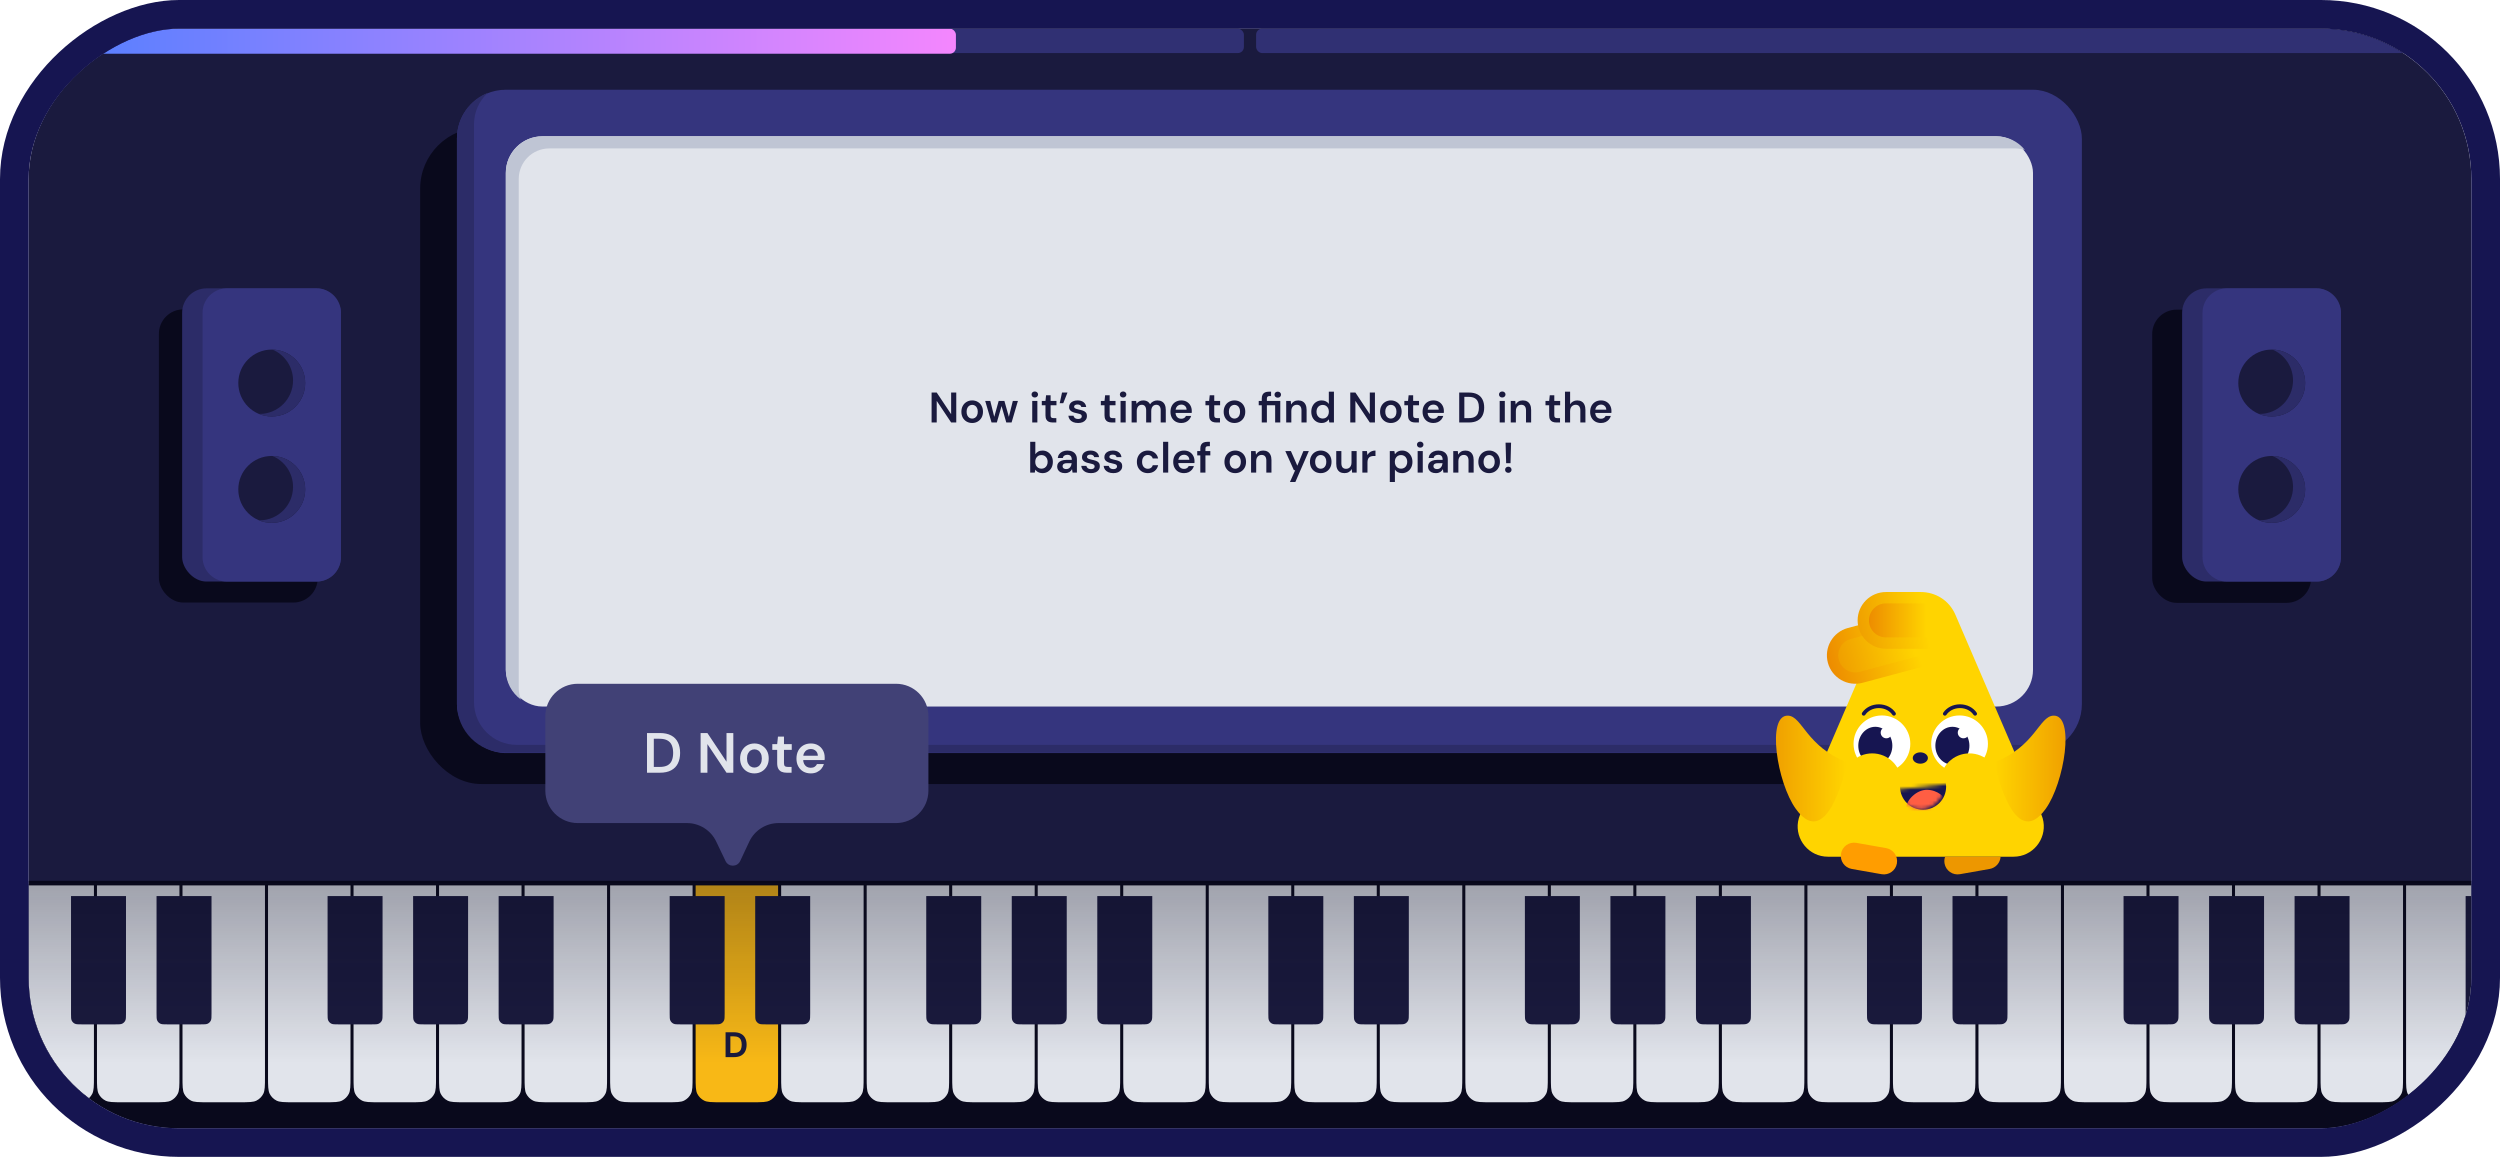 <svg width="698" height="323" viewBox="0 0 698 323" fill="none" xmlns="http://www.w3.org/2000/svg">
<g clip-path="url(#clip0_127_6226)">
<rect x="8" y="315" width="307" height="682" rx="42" transform="rotate(-90 8 315)" fill="white"/>
<g clip-path="url(#clip1_127_6226)">
<rect width="682.222" height="307" transform="translate(7.891 8)" fill="#1A1A3E"/>
<rect width="682.222" height="54.578" transform="translate(7.891 -39.756)" fill="#1A1A3E"/>
<rect x="7.891" y="8" width="339.406" height="6.822" rx="1.706" fill="#303073"/>
<rect x="7.891" y="8" width="259" height="7" rx="1.706" fill="url(#paint0_linear_127_6226)"/>
<rect x="350.707" y="8" width="339.406" height="6.822" rx="1.706" fill="#303073"/>
<g clip-path="url(#clip2_127_6226)">
<rect x="7.891" y="246.777" width="682.222" height="68.222" fill="#09091C"/>
<path d="M26.439 246.99V300.597C26.439 301.927 26.438 302.912 26.374 303.691C26.311 304.468 26.186 305.022 25.945 305.494C25.512 306.345 24.819 307.037 23.968 307.471C23.496 307.711 22.942 307.837 22.165 307.9C21.386 307.964 20.401 307.964 19.071 307.964H10.354C9.024 307.964 8.039 307.964 7.26 307.9C6.483 307.837 5.929 307.711 5.457 307.471C4.606 307.037 3.913 306.345 3.479 305.494C3.239 305.022 3.114 304.468 3.051 303.691C2.987 302.912 2.986 301.927 2.986 300.597V246.99H26.439Z" fill="#E1E4EB" stroke="#09091C" stroke-width="0.426"/>
<path d="M50.313 246.99V300.597C50.313 301.927 50.313 302.912 50.249 303.691C50.186 304.468 50.061 305.022 49.82 305.494C49.387 306.345 48.694 307.037 47.843 307.471C47.371 307.711 46.817 307.837 46.04 307.9C45.261 307.964 44.276 307.964 42.946 307.964H34.228C32.899 307.964 31.914 307.964 31.135 307.9C30.358 307.837 29.804 307.711 29.332 307.471C28.481 307.037 27.788 306.345 27.355 305.494C27.114 305.022 26.989 304.468 26.926 303.691C26.862 302.912 26.861 301.927 26.861 300.597V246.99H50.313Z" fill="#E1E4EB" stroke="#09091C" stroke-width="0.426"/>
<path d="M74.192 246.99V300.597C74.192 301.927 74.192 302.912 74.128 303.691C74.064 304.468 73.939 305.022 73.699 305.494C73.266 306.345 72.573 307.037 71.722 307.471C71.25 307.711 70.696 307.837 69.919 307.9C69.14 307.964 68.155 307.964 66.825 307.964H58.107C56.778 307.964 55.793 307.964 55.014 307.9C54.237 307.837 53.683 307.711 53.211 307.471C52.36 307.037 51.667 306.345 51.233 305.494C50.993 305.022 50.868 304.468 50.805 303.691C50.741 302.912 50.74 301.927 50.74 300.597V246.99H74.192Z" fill="#E1E4EB" stroke="#09091C" stroke-width="0.426"/>
<path d="M98.071 246.99V300.597C98.071 301.927 98.07 302.912 98.007 303.691C97.943 304.468 97.818 305.022 97.578 305.494C97.144 306.345 96.452 307.037 95.601 307.471C95.129 307.711 94.575 307.837 93.798 307.9C93.019 307.964 92.034 307.964 90.704 307.964H81.986C80.656 307.964 79.672 307.964 78.893 307.9C78.116 307.837 77.561 307.711 77.09 307.471C76.239 307.037 75.546 306.345 75.112 305.494C74.872 305.022 74.747 304.468 74.684 303.691C74.62 302.912 74.619 301.927 74.619 300.597V246.99H98.071Z" fill="#E1E4EB" stroke="#09091C" stroke-width="0.426"/>
<path d="M121.95 246.99V300.597C121.95 301.927 121.949 302.912 121.886 303.691C121.822 304.468 121.697 305.022 121.457 305.494C121.023 306.345 120.331 307.037 119.479 307.471C119.008 307.711 118.454 307.837 117.677 307.9C116.898 307.964 115.913 307.964 114.583 307.964H105.865C104.535 307.964 103.551 307.964 102.771 307.9C101.995 307.837 101.44 307.711 100.969 307.471C100.118 307.037 99.425 306.345 98.991 305.494C98.751 305.022 98.626 304.468 98.562 303.691C98.499 302.912 98.498 301.927 98.498 300.597V246.99H121.95Z" fill="#E1E4EB" stroke="#09091C" stroke-width="0.426"/>
<path d="M145.825 246.99V300.597C145.825 301.927 145.824 302.912 145.761 303.691C145.697 304.468 145.572 305.022 145.332 305.494C144.898 306.345 144.206 307.037 143.354 307.471C142.883 307.711 142.329 307.837 141.552 307.9C140.773 307.964 139.788 307.964 138.458 307.964H129.74C128.41 307.964 127.426 307.964 126.646 307.9C125.87 307.837 125.315 307.711 124.844 307.471C123.993 307.037 123.3 306.345 122.866 305.494C122.626 305.022 122.501 304.468 122.438 303.691C122.374 302.912 122.373 301.927 122.373 300.597V246.99H145.825Z" fill="#E1E4EB" stroke="#09091C" stroke-width="0.426"/>
<path d="M169.704 246.99V300.597C169.704 301.927 169.703 302.912 169.64 303.691C169.576 304.468 169.451 305.022 169.211 305.494C168.777 306.345 168.085 307.037 167.233 307.471C166.762 307.711 166.207 307.837 165.431 307.9C164.651 307.964 163.667 307.964 162.337 307.964H153.619C152.289 307.964 151.305 307.964 150.525 307.9C149.749 307.837 149.194 307.711 148.723 307.471C147.871 307.037 147.179 306.345 146.745 305.494C146.505 305.022 146.38 304.468 146.316 303.691C146.253 302.912 146.252 301.927 146.252 300.597V246.99H169.704Z" fill="#E1E4EB" stroke="#09091C" stroke-width="0.426"/>
<path d="M193.583 246.99V300.597C193.583 301.927 193.582 302.912 193.519 303.691C193.455 304.468 193.33 305.022 193.09 305.494C192.656 306.345 191.963 307.037 191.112 307.471C190.641 307.711 190.086 307.837 189.31 307.9C188.53 307.964 187.546 307.964 186.216 307.964H177.498C176.168 307.964 175.184 307.964 174.404 307.9C173.627 307.837 173.073 307.711 172.602 307.471C171.75 307.037 171.058 306.345 170.624 305.494C170.384 305.022 170.259 304.468 170.195 303.691C170.132 302.912 170.131 301.927 170.131 300.597V246.99H193.583Z" fill="#E1E4EB" stroke="#09091C" stroke-width="0.426"/>
<path d="M217.458 246.99V300.597C217.458 301.927 217.457 302.912 217.394 303.691C217.33 304.468 217.205 305.022 216.965 305.494C216.531 306.345 215.838 307.037 214.987 307.471C214.516 307.711 213.961 307.837 213.185 307.9C212.405 307.964 211.421 307.964 210.091 307.964H201.373C200.043 307.964 199.059 307.964 198.279 307.9C197.502 307.837 196.948 307.711 196.477 307.471C195.625 307.037 194.933 306.345 194.499 305.494C194.259 305.022 194.134 304.468 194.07 303.691C194.007 302.912 194.006 301.927 194.006 300.597V246.99H217.458Z" fill="#F8B816" stroke="#09091C" stroke-width="0.426"/>
<path d="M241.337 246.99V300.597C241.337 301.927 241.336 302.912 241.272 303.691C241.209 304.468 241.084 305.022 240.844 305.494C240.41 306.345 239.717 307.037 238.866 307.471C238.395 307.711 237.84 307.837 237.063 307.9C236.284 307.964 235.3 307.964 233.97 307.964H225.252C223.922 307.964 222.937 307.964 222.158 307.9C221.381 307.837 220.827 307.711 220.355 307.471C219.504 307.037 218.812 306.345 218.378 305.494C218.138 305.022 218.013 304.468 217.949 303.691C217.886 302.912 217.885 301.927 217.885 300.597V246.99H241.337Z" fill="#E1E4EB" stroke="#09091C" stroke-width="0.426"/>
<path d="M265.216 246.99V300.597C265.216 301.927 265.215 302.912 265.151 303.691C265.088 304.468 264.963 305.022 264.723 305.494C264.289 306.345 263.596 307.037 262.745 307.471C262.273 307.711 261.719 307.837 260.942 307.9C260.163 307.964 259.179 307.964 257.849 307.964H249.131C247.801 307.964 246.816 307.964 246.037 307.9C245.26 307.837 244.706 307.711 244.234 307.471C243.383 307.037 242.691 306.345 242.257 305.494C242.017 305.022 241.892 304.468 241.828 303.691C241.764 302.912 241.764 301.927 241.764 300.597V246.99H265.216Z" fill="#E1E4EB" stroke="#09091C" stroke-width="0.426"/>
<path d="M289.095 246.99V300.597C289.095 301.927 289.094 302.912 289.03 303.691C288.967 304.468 288.842 305.022 288.602 305.494C288.168 306.345 287.475 307.037 286.624 307.471C286.152 307.711 285.598 307.837 284.821 307.9C284.042 307.964 283.057 307.964 281.728 307.964H273.01C271.68 307.964 270.695 307.964 269.916 307.9C269.139 307.837 268.585 307.711 268.113 307.471C267.262 307.037 266.57 306.345 266.136 305.494C265.895 305.022 265.771 304.468 265.707 303.691C265.643 302.912 265.643 301.927 265.643 300.597V246.99H289.095Z" fill="#E1E4EB" stroke="#09091C" stroke-width="0.426"/>
<path d="M312.97 246.99V300.597C312.97 301.927 312.969 302.912 312.905 303.691C312.842 304.468 312.717 305.022 312.477 305.494C312.043 306.345 311.35 307.037 310.499 307.471C310.027 307.711 309.473 307.837 308.696 307.9C307.917 307.964 306.932 307.964 305.603 307.964H296.885C295.555 307.964 294.57 307.964 293.791 307.9C293.014 307.837 292.46 307.711 291.988 307.471C291.137 307.037 290.445 306.345 290.011 305.494C289.77 305.022 289.646 304.468 289.582 303.691C289.518 302.912 289.518 301.927 289.518 300.597V246.99H312.97Z" fill="#E1E4EB" stroke="#09091C" stroke-width="0.426"/>
<path d="M336.849 246.99V300.597C336.849 301.927 336.848 302.912 336.784 303.691C336.721 304.468 336.596 305.022 336.355 305.494C335.922 306.345 335.229 307.037 334.378 307.471C333.906 307.711 333.352 307.837 332.575 307.9C331.796 307.964 330.811 307.964 329.481 307.964H320.764C319.434 307.964 318.449 307.964 317.67 307.9C316.893 307.837 316.339 307.711 315.867 307.471C315.016 307.037 314.323 306.345 313.89 305.494C313.649 305.022 313.524 304.468 313.461 303.691C313.397 302.912 313.396 301.927 313.396 300.597V246.99H336.849Z" fill="#E1E4EB" stroke="#09091C" stroke-width="0.426"/>
<path d="M360.728 246.99V300.597C360.728 301.927 360.727 302.912 360.663 303.691C360.6 304.468 360.475 305.022 360.234 305.494C359.801 306.345 359.108 307.037 358.257 307.471C357.785 307.711 357.231 307.837 356.454 307.9C355.675 307.964 354.69 307.964 353.36 307.964H344.643C343.313 307.964 342.328 307.964 341.549 307.9C340.772 307.837 340.218 307.711 339.746 307.471C338.895 307.037 338.202 306.345 337.769 305.494C337.528 305.022 337.403 304.468 337.34 303.691C337.276 302.912 337.275 301.927 337.275 300.597V246.99H360.728Z" fill="#E1E4EB" stroke="#09091C" stroke-width="0.426"/>
<path d="M384.603 246.99V300.597C384.603 301.927 384.602 302.912 384.538 303.691C384.475 304.468 384.35 305.022 384.109 305.494C383.676 306.345 382.983 307.037 382.132 307.471C381.66 307.711 381.106 307.837 380.329 307.9C379.55 307.964 378.565 307.964 377.235 307.964H368.518C367.188 307.964 366.203 307.964 365.424 307.9C364.647 307.837 364.093 307.711 363.621 307.471C362.77 307.037 362.077 306.345 361.644 305.494C361.403 305.022 361.278 304.468 361.215 303.691C361.151 302.912 361.15 301.927 361.15 300.597V246.99H384.603Z" fill="#E1E4EB" stroke="#09091C" stroke-width="0.426"/>
<path d="M408.481 246.99V300.597C408.481 301.927 408.481 302.912 408.417 303.691C408.354 304.468 408.229 305.022 407.988 305.494C407.555 306.345 406.862 307.037 406.011 307.471C405.539 307.711 404.985 307.837 404.208 307.9C403.429 307.964 402.444 307.964 401.114 307.964H392.396C391.067 307.964 390.082 307.964 389.303 307.9C388.526 307.837 387.972 307.711 387.5 307.471C386.649 307.037 385.956 306.345 385.522 305.494C385.282 305.022 385.157 304.468 385.094 303.691C385.03 302.912 385.029 301.927 385.029 300.597V246.99H408.481Z" fill="#E1E4EB" stroke="#09091C" stroke-width="0.426"/>
<path d="M432.36 246.99V300.597C432.36 301.927 432.36 302.912 432.296 303.691C432.232 304.468 432.108 305.022 431.867 305.494C431.433 306.345 430.741 307.037 429.89 307.471C429.418 307.711 428.864 307.837 428.087 307.9C427.308 307.964 426.323 307.964 424.993 307.964H416.275C414.946 307.964 413.961 307.964 413.182 307.9C412.405 307.837 411.851 307.711 411.379 307.471C410.528 307.037 409.835 306.345 409.401 305.494C409.161 305.022 409.036 304.468 408.973 303.691C408.909 302.912 408.908 301.927 408.908 300.597V246.99H432.36Z" fill="#E1E4EB" stroke="#09091C" stroke-width="0.426"/>
<path d="M456.239 246.99V300.597C456.239 301.927 456.238 302.912 456.175 303.691C456.111 304.468 455.986 305.022 455.746 305.494C455.312 306.345 454.62 307.037 453.769 307.471C453.297 307.711 452.743 307.837 451.966 307.9C451.187 307.964 450.202 307.964 448.872 307.964H440.154C438.824 307.964 437.84 307.964 437.061 307.9C436.284 307.837 435.729 307.711 435.258 307.471C434.407 307.037 433.714 306.345 433.28 305.494C433.04 305.022 432.915 304.468 432.852 303.691C432.788 302.912 432.787 301.927 432.787 300.597V246.99H456.239Z" fill="#E1E4EB" stroke="#09091C" stroke-width="0.426"/>
<path d="M480.114 246.99V300.597C480.114 301.927 480.113 302.912 480.05 303.691C479.986 304.468 479.861 305.022 479.621 305.494C479.187 306.345 478.495 307.037 477.644 307.471C477.172 307.711 476.618 307.837 475.841 307.9C475.062 307.964 474.077 307.964 472.747 307.964H464.029C462.699 307.964 461.715 307.964 460.936 307.9C460.159 307.837 459.604 307.711 459.133 307.471C458.282 307.037 457.589 306.345 457.155 305.494C456.915 305.022 456.79 304.468 456.727 303.691C456.663 302.912 456.662 301.927 456.662 300.597V246.99H480.114Z" fill="#E1E4EB" stroke="#09091C" stroke-width="0.426"/>
<path d="M503.993 246.99V300.597C503.993 301.927 503.992 302.912 503.929 303.691C503.865 304.468 503.74 305.022 503.5 305.494C503.066 306.345 502.374 307.037 501.522 307.471C501.051 307.711 500.497 307.837 499.72 307.9C498.941 307.964 497.956 307.964 496.626 307.964H487.908C486.578 307.964 485.594 307.964 484.814 307.9C484.038 307.837 483.483 307.711 483.012 307.471C482.161 307.037 481.468 306.345 481.034 305.494C480.794 305.022 480.669 304.468 480.605 303.691C480.542 302.912 480.541 301.927 480.541 300.597V246.99H503.993Z" fill="#E1E4EB" stroke="#09091C" stroke-width="0.426"/>
<path d="M527.872 246.99V300.597C527.872 301.927 527.871 302.912 527.808 303.691C527.744 304.468 527.619 305.022 527.379 305.494C526.945 306.345 526.253 307.037 525.401 307.471C524.93 307.711 524.375 307.837 523.599 307.9C522.819 307.964 521.835 307.964 520.505 307.964H511.787C510.457 307.964 509.473 307.964 508.693 307.9C507.917 307.837 507.362 307.711 506.891 307.471C506.039 307.037 505.347 306.345 504.913 305.494C504.673 305.022 504.548 304.468 504.484 303.691C504.421 302.912 504.42 301.927 504.42 300.597V246.99H527.872Z" fill="#E1E4EB" stroke="#09091C" stroke-width="0.426"/>
<path d="M551.747 246.99V300.597C551.747 301.927 551.746 302.912 551.683 303.691C551.619 304.468 551.494 305.022 551.254 305.494C550.82 306.345 550.128 307.037 549.276 307.471C548.805 307.711 548.25 307.837 547.474 307.9C546.694 307.964 545.71 307.964 544.38 307.964H535.662C534.332 307.964 533.348 307.964 532.568 307.9C531.792 307.837 531.237 307.711 530.766 307.471C529.914 307.037 529.222 306.345 528.788 305.494C528.548 305.022 528.423 304.468 528.359 303.691C528.296 302.912 528.295 301.927 528.295 300.597V246.99H551.747Z" fill="#E1E4EB" stroke="#09091C" stroke-width="0.426"/>
<path d="M575.626 246.99V300.597C575.626 301.927 575.625 302.912 575.562 303.691C575.498 304.468 575.373 305.022 575.133 305.494C574.699 306.345 574.006 307.037 573.155 307.471C572.684 307.711 572.129 307.837 571.353 307.9C570.573 307.964 569.589 307.964 568.259 307.964H559.541C558.211 307.964 557.226 307.964 556.447 307.9C555.67 307.837 555.116 307.711 554.645 307.471C553.793 307.037 553.101 306.345 552.667 305.494C552.427 305.022 552.302 304.468 552.238 303.691C552.175 302.912 552.174 301.927 552.174 300.597V246.99H575.626Z" fill="#E1E4EB" stroke="#09091C" stroke-width="0.426"/>
<path d="M599.505 246.99V300.597C599.505 301.927 599.504 302.912 599.44 303.691C599.377 304.468 599.252 305.022 599.012 305.494C598.578 306.345 597.885 307.037 597.034 307.471C596.563 307.711 596.008 307.837 595.231 307.9C594.452 307.964 593.468 307.964 592.138 307.964H583.42C582.09 307.964 581.105 307.964 580.326 307.9C579.549 307.837 578.995 307.711 578.523 307.471C577.672 307.037 576.98 306.345 576.546 305.494C576.306 305.022 576.181 304.468 576.117 303.691C576.054 302.912 576.053 301.927 576.053 300.597V246.99H599.505Z" fill="#E1E4EB" stroke="#09091C" stroke-width="0.426"/>
<path d="M623.384 246.99V300.597C623.384 301.927 623.383 302.912 623.319 303.691C623.256 304.468 623.131 305.022 622.891 305.494C622.457 306.345 621.764 307.037 620.913 307.471C620.441 307.711 619.887 307.837 619.11 307.9C618.331 307.964 617.346 307.964 616.017 307.964H607.299C605.969 307.964 604.984 307.964 604.205 307.9C603.428 307.837 602.874 307.711 602.402 307.471C601.551 307.037 600.859 306.345 600.425 305.494C600.184 305.022 600.06 304.468 599.996 303.691C599.932 302.912 599.932 301.927 599.932 300.597V246.99H623.384Z" fill="#E1E4EB" stroke="#09091C" stroke-width="0.426"/>
<path d="M647.259 246.99V300.597C647.259 301.927 647.258 302.912 647.194 303.691C647.131 304.468 647.006 305.022 646.766 305.494C646.332 306.345 645.639 307.037 644.788 307.471C644.316 307.711 643.762 307.837 642.985 307.9C642.206 307.964 641.221 307.964 639.892 307.964H631.174C629.844 307.964 628.859 307.964 628.08 307.9C627.303 307.837 626.749 307.711 626.277 307.471C625.426 307.037 624.734 306.345 624.3 305.494C624.059 305.022 623.935 304.468 623.871 303.691C623.807 302.912 623.807 301.927 623.807 300.597V246.99H647.259Z" fill="#E1E4EB" stroke="#09091C" stroke-width="0.426"/>
<path d="M671.138 246.99V300.597C671.138 301.927 671.137 302.912 671.073 303.691C671.01 304.468 670.885 305.022 670.645 305.494C670.211 306.345 669.518 307.037 668.667 307.471C668.195 307.711 667.641 307.837 666.864 307.9C666.085 307.964 665.1 307.964 663.771 307.964H655.053C653.723 307.964 652.738 307.964 651.959 307.9C651.182 307.837 650.628 307.711 650.156 307.471C649.305 307.037 648.612 306.345 648.179 305.494C647.938 305.022 647.813 304.468 647.75 303.691C647.686 302.912 647.686 301.927 647.686 300.597V246.99H671.138Z" fill="#E1E4EB" stroke="#09091C" stroke-width="0.426"/>
<path d="M695.017 246.99V300.597C695.017 301.927 695.016 302.912 694.952 303.691C694.889 304.468 694.764 305.022 694.523 305.494C694.09 306.345 693.397 307.037 692.546 307.471C692.074 307.711 691.52 307.837 690.743 307.9C689.964 307.964 688.979 307.964 687.649 307.964H678.932C677.602 307.964 676.617 307.964 675.838 307.9C675.061 307.837 674.507 307.711 674.035 307.471C673.184 307.037 672.491 306.345 672.058 305.494C671.817 305.022 671.692 304.468 671.629 303.691C671.565 302.912 671.564 301.927 671.564 300.597V246.99H695.017Z" fill="#E1E4EB" stroke="#09091C" stroke-width="0.426"/>
<g filter="url(#filter0_d_127_6226)">
<path d="M19.828 246.777H35.178V279.562C35.178 280.623 35.178 281.154 34.972 281.559C34.79 281.916 34.5 282.206 34.143 282.387C33.738 282.594 33.207 282.594 32.146 282.594H22.86C21.799 282.594 21.268 282.594 20.863 282.387C20.506 282.206 20.216 281.916 20.035 281.559C19.828 281.154 19.828 280.623 19.828 279.562V246.777Z" fill="#1A1A3E"/>
</g>
<g filter="url(#filter1_d_127_6226)">
<path d="M43.707 246.777H59.057V279.562C59.057 280.623 59.057 281.154 58.85 281.559C58.669 281.916 58.379 282.206 58.022 282.387C57.617 282.594 57.086 282.594 56.025 282.594H46.739C45.678 282.594 45.147 282.594 44.742 282.387C44.385 282.206 44.095 281.916 43.914 281.559C43.707 281.154 43.707 280.623 43.707 279.562V246.777Z" fill="#1A1A3E"/>
</g>
<g filter="url(#filter2_d_127_6226)">
<path d="M91.461 246.777H106.811V279.562C106.811 280.623 106.811 281.154 106.604 281.559C106.423 281.916 106.133 282.206 105.776 282.387C105.371 282.594 104.84 282.594 103.779 282.594H94.493C93.432 282.594 92.901 282.594 92.496 282.387C92.139 282.206 91.849 281.916 91.668 281.559C91.461 281.154 91.461 280.623 91.461 279.562V246.777Z" fill="#1A1A3E"/>
</g>
<g filter="url(#filter3_d_127_6226)">
<path d="M115.34 246.777H130.69V279.562C130.69 280.623 130.69 281.154 130.483 281.559C130.302 281.916 130.012 282.206 129.655 282.387C129.25 282.594 128.719 282.594 127.658 282.594H118.372C117.311 282.594 116.78 282.594 116.375 282.387C116.018 282.206 115.728 281.916 115.546 281.559C115.34 281.154 115.34 280.623 115.34 279.562V246.777Z" fill="#1A1A3E"/>
</g>
<g filter="url(#filter4_d_127_6226)">
<path d="M139.219 246.777H154.569V279.562C154.569 280.623 154.569 281.154 154.362 281.559C154.181 281.916 153.891 282.206 153.534 282.387C153.129 282.594 152.598 282.594 151.537 282.594H142.251C141.19 282.594 140.659 282.594 140.253 282.387C139.897 282.206 139.607 281.916 139.425 281.559C139.219 281.154 139.219 280.623 139.219 279.562V246.777Z" fill="#1A1A3E"/>
</g>
<g filter="url(#filter5_d_127_6226)">
<path d="M186.973 246.777H202.323V279.562C202.323 280.623 202.323 281.154 202.116 281.559C201.934 281.916 201.645 282.206 201.288 282.387C200.883 282.594 200.352 282.594 199.291 282.594H190.005C188.943 282.594 188.413 282.594 188.007 282.387C187.651 282.206 187.361 281.916 187.179 281.559C186.973 281.154 186.973 280.623 186.973 279.562V246.777Z" fill="#1A1A3E"/>
</g>
<g filter="url(#filter6_d_127_6226)">
<path d="M210.852 246.777H226.202V279.562C226.202 280.623 226.202 281.154 225.995 281.559C225.813 281.916 225.523 282.206 225.167 282.387C224.761 282.594 224.231 282.594 223.169 282.594H213.884C212.822 282.594 212.292 282.594 211.886 282.387C211.53 282.206 211.24 281.916 211.058 281.559C210.852 281.154 210.852 280.623 210.852 279.562V246.777Z" fill="#1A1A3E"/>
</g>
<g filter="url(#filter7_d_127_6226)">
<path d="M258.605 246.777H273.955V279.562C273.955 280.623 273.955 281.154 273.749 281.559C273.567 281.916 273.277 282.206 272.921 282.387C272.515 282.594 271.985 282.594 270.923 282.594H261.638C260.576 282.594 260.046 282.594 259.64 282.387C259.284 282.206 258.994 281.916 258.812 281.559C258.605 281.154 258.605 280.623 258.605 279.562V246.777Z" fill="#1A1A3E"/>
</g>
<g filter="url(#filter8_d_127_6226)">
<path d="M282.484 246.777H297.834V279.562C297.834 280.623 297.834 281.154 297.628 281.559C297.446 281.916 297.156 282.206 296.8 282.387C296.394 282.594 295.864 282.594 294.802 282.594H285.516C284.455 282.594 283.924 282.594 283.519 282.387C283.163 282.206 282.873 281.916 282.691 281.559C282.484 281.154 282.484 280.623 282.484 279.562V246.777Z" fill="#1A1A3E"/>
</g>
<g filter="url(#filter9_d_127_6226)">
<path d="M306.363 246.777H321.713V279.562C321.713 280.623 321.713 281.154 321.507 281.559C321.325 281.916 321.035 282.206 320.679 282.387C320.273 282.594 319.743 282.594 318.681 282.594H309.395C308.334 282.594 307.803 282.594 307.398 282.387C307.041 282.206 306.752 281.916 306.57 281.559C306.363 281.154 306.363 280.623 306.363 279.562V246.777Z" fill="#1A1A3E"/>
</g>
<g filter="url(#filter10_d_127_6226)">
<path d="M354.117 246.777H369.467V279.562C369.467 280.623 369.467 281.154 369.261 281.559C369.079 281.916 368.789 282.206 368.432 282.387C368.027 282.594 367.496 282.594 366.435 282.594H357.149C356.088 282.594 355.557 282.594 355.152 282.387C354.795 282.206 354.505 281.916 354.324 281.559C354.117 281.154 354.117 280.623 354.117 279.562V246.777Z" fill="#1A1A3E"/>
</g>
<g filter="url(#filter11_d_127_6226)">
<path d="M377.996 246.777H393.346V279.562C393.346 280.623 393.346 281.154 393.14 281.559C392.958 281.916 392.668 282.206 392.311 282.387C391.906 282.594 391.375 282.594 390.314 282.594H381.028C379.967 282.594 379.436 282.594 379.031 282.387C378.674 282.206 378.384 281.916 378.203 281.559C377.996 281.154 377.996 280.623 377.996 279.562V246.777Z" fill="#1A1A3E"/>
</g>
<g filter="url(#filter12_d_127_6226)">
<path d="M425.75 246.777H441.1V279.562C441.1 280.623 441.1 281.154 440.893 281.559C440.712 281.916 440.422 282.206 440.065 282.387C439.66 282.594 439.129 282.594 438.068 282.594H428.782C427.721 282.594 427.19 282.594 426.785 282.387C426.428 282.206 426.138 281.916 425.957 281.559C425.75 281.154 425.75 280.623 425.75 279.562V246.777Z" fill="#1A1A3E"/>
</g>
<g filter="url(#filter13_d_127_6226)">
<path d="M449.629 246.777H464.979V279.562C464.979 280.623 464.979 281.154 464.772 281.559C464.591 281.916 464.301 282.206 463.944 282.387C463.539 282.594 463.008 282.594 461.947 282.594H452.661C451.6 282.594 451.069 282.594 450.664 282.387C450.307 282.206 450.017 281.916 449.835 281.559C449.629 281.154 449.629 280.623 449.629 279.562V246.777Z" fill="#1A1A3E"/>
</g>
<g filter="url(#filter14_d_127_6226)">
<path d="M473.508 246.777H488.858V279.562C488.858 280.623 488.858 281.154 488.651 281.559C488.47 281.916 488.18 282.206 487.823 282.387C487.418 282.594 486.887 282.594 485.826 282.594H476.54C475.479 282.594 474.948 282.594 474.543 282.387C474.186 282.206 473.896 281.916 473.714 281.559C473.508 281.154 473.508 280.623 473.508 279.562V246.777Z" fill="#1A1A3E"/>
</g>
<g filter="url(#filter15_d_127_6226)">
<path d="M521.262 246.777H536.612V279.562C536.612 280.623 536.612 281.154 536.405 281.559C536.223 281.916 535.934 282.206 535.577 282.387C535.172 282.594 534.641 282.594 533.58 282.594H524.294C523.232 282.594 522.702 282.594 522.296 282.387C521.94 282.206 521.65 281.916 521.468 281.559C521.262 281.154 521.262 280.623 521.262 279.562V246.777Z" fill="#1A1A3E"/>
</g>
<g filter="url(#filter16_d_127_6226)">
<path d="M545.141 246.777H560.491V279.562C560.491 280.623 560.491 281.154 560.284 281.559C560.102 281.916 559.812 282.206 559.456 282.387C559.051 282.594 558.52 282.594 557.459 282.594H548.173C547.111 282.594 546.581 282.594 546.175 282.387C545.819 282.206 545.529 281.916 545.347 281.559C545.141 281.154 545.141 280.623 545.141 279.562V246.777Z" fill="#1A1A3E"/>
</g>
<g filter="url(#filter17_d_127_6226)">
<path d="M592.895 246.777H608.245V279.562C608.245 280.623 608.245 281.154 608.038 281.559C607.856 281.916 607.566 282.206 607.21 282.387C606.804 282.594 606.274 282.594 605.212 282.594H595.927C594.865 282.594 594.335 282.594 593.929 282.387C593.573 282.206 593.283 281.916 593.101 281.559C592.895 281.154 592.895 280.623 592.895 279.562V246.777Z" fill="#1A1A3E"/>
</g>
<g filter="url(#filter18_d_127_6226)">
<path d="M616.773 246.777H632.123V279.562C632.123 280.623 632.123 281.154 631.917 281.559C631.735 281.916 631.445 282.206 631.089 282.387C630.683 282.594 630.153 282.594 629.091 282.594H619.806C618.744 282.594 618.214 282.594 617.808 282.387C617.452 282.206 617.162 281.916 616.98 281.559C616.773 281.154 616.773 280.623 616.773 279.562V246.777Z" fill="#1A1A3E"/>
</g>
<g filter="url(#filter19_d_127_6226)">
<path d="M640.648 246.777H655.998V279.562C655.998 280.623 655.998 281.154 655.792 281.559C655.61 281.916 655.32 282.206 654.964 282.387C654.558 282.594 654.028 282.594 652.966 282.594H643.681C642.619 282.594 642.089 282.594 641.683 282.387C641.327 282.206 641.037 281.916 640.855 281.559C640.648 281.154 640.648 280.623 640.648 279.562V246.777Z" fill="#1A1A3E"/>
</g>
<g filter="url(#filter20_d_127_6226)">
<path d="M688.406 246.777H703.756V279.562C703.756 280.623 703.756 281.154 703.55 281.559C703.368 281.916 703.078 282.206 702.722 282.387C702.316 282.594 701.785 282.594 700.724 282.594H691.438C690.377 282.594 689.846 282.594 689.441 282.387C689.084 282.206 688.794 281.916 688.613 281.559C688.406 281.154 688.406 280.623 688.406 279.562V246.777Z" fill="#1A1A3E"/>
</g>
<path d="M202.579 295.152V288.206H204.901C205.708 288.206 206.373 288.352 206.896 288.643C207.425 288.927 207.815 289.331 208.067 289.853C208.325 290.369 208.454 290.978 208.454 291.679C208.454 292.38 208.325 292.992 208.067 293.515C207.815 294.031 207.428 294.435 206.906 294.726C206.383 295.01 205.715 295.152 204.901 295.152H202.579ZM203.919 294.001H204.832C205.401 294.001 205.847 293.909 206.171 293.723C206.502 293.538 206.737 293.274 206.876 292.93C207.015 292.579 207.084 292.162 207.084 291.679C207.084 291.19 207.015 290.773 206.876 290.429C206.737 290.078 206.502 289.81 206.171 289.625C205.847 289.44 205.401 289.347 204.832 289.347H203.919V294.001Z" fill="#1A1A3E"/>
<rect x="7.891" y="246.777" width="840" height="50" fill="url(#paint1_linear_127_6226)"/>
</g>
<rect x="7.464" y="246.351" width="683.075" height="69.075" stroke="#08081B" stroke-width="0.853"/>
<rect x="117.309" y="35.619" width="450.302" height="183.283" rx="17.056" fill="#09091C"/>
<rect x="127.578" y="25.056" width="453.678" height="185.206" rx="13.644" fill="#35357E"/>
<path d="M136.194 25.916C133.826 28.098 132.343 31.224 132.343 34.698V196.03C132.343 202.623 137.689 207.968 144.282 207.968H574.081C574.428 207.968 574.772 207.952 575.112 207.923C572.959 209.342 570.382 210.169 567.611 210.169H141.223C133.687 210.169 127.578 204.061 127.578 196.525V38.604C127.578 32.844 131.147 27.918 136.194 25.916Z" fill="#2C2C68"/>
<rect x="141.223" y="38.053" width="426.389" height="159.213" rx="10.233" fill="#E1E4EB"/>
<path d="M557.378 38.053C560.595 38.053 563.464 39.539 565.34 41.86C564.506 41.588 563.617 41.44 562.693 41.44H153.36C148.65 41.44 144.832 45.258 144.832 49.968V192.135C144.832 193.264 145.053 194.341 145.451 195.327C142.89 193.467 141.223 190.45 141.223 187.043V48.286C141.223 42.634 145.804 38.053 151.456 38.053H557.378Z" fill="#BFC5D4"/>
<path d="M260.101 117.956V109.599H261.533L265.557 115.64V109.599H266.989V117.956H265.557L261.533 111.927V117.956H260.101ZM271.428 118.099C270.855 118.099 270.337 117.968 269.876 117.705C269.422 117.435 269.064 117.065 268.801 116.595C268.547 116.117 268.419 115.572 268.419 114.959C268.419 114.331 268.551 113.781 268.813 113.312C269.076 112.834 269.434 112.464 269.888 112.202C270.349 111.931 270.867 111.796 271.44 111.796C272.013 111.796 272.526 111.931 272.98 112.202C273.442 112.464 273.8 112.83 274.054 113.3C274.317 113.769 274.448 114.319 274.448 114.947C274.448 115.576 274.317 116.125 274.054 116.595C273.792 117.065 273.43 117.435 272.968 117.705C272.514 117.968 272.001 118.099 271.428 118.099ZM271.428 116.87C271.714 116.87 271.973 116.798 272.204 116.655C272.443 116.511 272.634 116.297 272.777 116.01C272.92 115.723 272.992 115.369 272.992 114.947C272.992 114.526 272.92 114.175 272.777 113.897C272.642 113.61 272.455 113.395 272.216 113.252C271.985 113.109 271.726 113.037 271.44 113.037C271.161 113.037 270.903 113.109 270.664 113.252C270.425 113.395 270.234 113.61 270.091 113.897C269.947 114.175 269.876 114.526 269.876 114.947C269.876 115.369 269.947 115.723 270.091 116.01C270.234 116.297 270.421 116.511 270.652 116.655C270.891 116.798 271.149 116.87 271.428 116.87ZM276.835 117.956L275.068 111.939H276.489L277.718 116.882L277.456 116.87L278.829 111.939H280.428L281.813 116.87H281.551L282.78 111.939H284.201L282.434 117.956H280.954L279.485 112.858H279.784L278.315 117.956H276.835ZM288.199 117.956V111.939H289.632V117.956H288.199ZM288.916 110.984C288.653 110.984 288.434 110.904 288.259 110.745C288.092 110.578 288.008 110.375 288.008 110.136C288.008 109.889 288.092 109.69 288.259 109.539C288.434 109.38 288.653 109.3 288.916 109.3C289.178 109.3 289.393 109.38 289.56 109.539C289.735 109.69 289.823 109.889 289.823 110.136C289.823 110.375 289.735 110.578 289.56 110.745C289.393 110.904 289.178 110.984 288.916 110.984ZM293.902 117.956C293.496 117.956 293.142 117.892 292.84 117.765C292.545 117.638 292.314 117.427 292.147 117.132C291.98 116.838 291.896 116.44 291.896 115.938V113.145H290.87V111.939H291.896L292.064 110.351H293.329V111.939H294.965V113.145H293.329V115.938C293.329 116.241 293.393 116.452 293.52 116.571C293.655 116.683 293.878 116.738 294.189 116.738H294.929V117.956H293.902ZM298.044 109.599L296.862 112.572H295.871L296.516 109.599H298.044ZM301.009 118.099C300.476 118.099 300.01 118.016 299.612 117.849C299.222 117.674 298.912 117.435 298.681 117.132C298.458 116.822 298.327 116.468 298.287 116.07H299.72C299.759 116.237 299.831 116.392 299.935 116.535C300.038 116.671 300.177 116.778 300.352 116.858C300.536 116.937 300.75 116.977 300.997 116.977C301.236 116.977 301.431 116.945 301.582 116.882C301.733 116.81 301.845 116.718 301.916 116.607C301.988 116.496 302.024 116.376 302.024 116.249C302.024 116.058 301.972 115.911 301.869 115.807C301.765 115.704 301.614 115.624 301.415 115.568C301.224 115.505 300.993 115.445 300.723 115.389C300.436 115.333 300.157 115.266 299.887 115.186C299.624 115.099 299.385 114.991 299.171 114.864C298.964 114.737 298.796 114.573 298.669 114.374C298.55 114.175 298.49 113.933 298.49 113.646C298.49 113.296 298.582 112.982 298.765 112.703C298.956 112.424 299.226 112.205 299.576 112.046C299.935 111.879 300.36 111.796 300.854 111.796C301.554 111.796 302.111 111.959 302.525 112.285C302.947 112.603 303.194 113.053 303.266 113.634H301.905C301.865 113.411 301.753 113.24 301.57 113.121C301.387 112.993 301.144 112.93 300.842 112.93C300.532 112.93 300.293 112.989 300.126 113.109C299.966 113.22 299.887 113.372 299.887 113.563C299.887 113.682 299.935 113.793 300.03 113.897C300.134 113.992 300.281 114.076 300.472 114.148C300.663 114.211 300.898 114.275 301.176 114.339C301.622 114.426 302.016 114.53 302.358 114.649C302.7 114.768 302.971 114.943 303.17 115.174C303.369 115.405 303.469 115.731 303.469 116.153C303.476 116.535 303.377 116.874 303.17 117.168C302.971 117.463 302.688 117.693 302.322 117.861C301.956 118.02 301.518 118.099 301.009 118.099ZM310.388 117.956C309.982 117.956 309.628 117.892 309.325 117.765C309.031 117.638 308.8 117.427 308.633 117.132C308.466 116.838 308.382 116.44 308.382 115.938V113.145H307.356V111.939H308.382L308.549 110.351H309.815V111.939H311.451V113.145H309.815V115.938C309.815 116.241 309.879 116.452 310.006 116.571C310.141 116.683 310.364 116.738 310.675 116.738H311.415V117.956H310.388ZM312.858 117.956V111.939H314.291V117.956H312.858ZM313.574 110.984C313.312 110.984 313.093 110.904 312.918 110.745C312.751 110.578 312.667 110.375 312.667 110.136C312.667 109.889 312.751 109.69 312.918 109.539C313.093 109.38 313.312 109.3 313.574 109.3C313.837 109.3 314.052 109.38 314.219 109.539C314.394 109.69 314.482 109.889 314.482 110.136C314.482 110.375 314.394 110.578 314.219 110.745C314.052 110.904 313.837 110.984 313.574 110.984ZM315.946 117.956V111.939H317.212L317.331 112.763C317.522 112.46 317.773 112.225 318.083 112.058C318.402 111.883 318.764 111.796 319.17 111.796C319.472 111.796 319.743 111.835 319.982 111.915C320.228 111.995 320.443 112.114 320.626 112.273C320.817 112.432 320.973 112.631 321.092 112.87C321.315 112.536 321.605 112.273 321.964 112.082C322.322 111.891 322.712 111.796 323.134 111.796C323.635 111.796 324.061 111.899 324.411 112.106C324.761 112.305 325.028 112.603 325.211 113.001C325.394 113.391 325.486 113.873 325.486 114.446V117.956H324.065V114.589C324.065 114.08 323.961 113.69 323.754 113.419C323.548 113.149 323.241 113.013 322.835 113.013C322.557 113.013 322.31 113.081 322.095 113.216C321.888 113.352 321.725 113.551 321.605 113.813C321.486 114.068 321.426 114.382 321.426 114.756V117.956H320.006V114.589C320.006 114.08 319.902 113.69 319.695 113.419C319.488 113.149 319.178 113.013 318.764 113.013C318.501 113.013 318.263 113.081 318.048 113.216C317.841 113.352 317.678 113.551 317.558 113.813C317.439 114.068 317.379 114.382 317.379 114.756V117.956H315.946ZM329.817 118.099C329.22 118.099 328.695 117.972 328.241 117.717C327.787 117.455 327.433 117.088 327.178 116.619C326.924 116.149 326.796 115.608 326.796 114.995C326.796 114.358 326.92 113.801 327.166 113.324C327.421 112.846 327.775 112.472 328.229 112.202C328.691 111.931 329.224 111.796 329.829 111.796C330.418 111.796 330.931 111.927 331.369 112.19C331.807 112.452 332.145 112.806 332.384 113.252C332.622 113.69 332.742 114.183 332.742 114.733C332.742 114.812 332.742 114.9 332.742 114.995C332.742 115.091 332.734 115.19 332.718 115.294H327.823V114.374H331.297C331.281 113.937 331.134 113.594 330.855 113.348C330.577 113.093 330.231 112.966 329.817 112.966C329.522 112.966 329.252 113.033 329.005 113.169C328.758 113.304 328.563 113.507 328.42 113.777C328.277 114.04 328.205 114.374 328.205 114.78V115.127C328.205 115.501 328.273 115.823 328.408 116.094C328.551 116.364 328.742 116.571 328.981 116.714C329.228 116.85 329.502 116.917 329.805 116.917C330.139 116.917 330.414 116.846 330.629 116.702C330.851 116.559 331.015 116.368 331.118 116.129H332.575C332.463 116.503 332.28 116.842 332.025 117.144C331.771 117.439 331.456 117.674 331.082 117.849C330.708 118.016 330.286 118.099 329.817 118.099ZM339.594 117.956C339.188 117.956 338.834 117.892 338.531 117.765C338.237 117.638 338.006 117.427 337.839 117.132C337.672 116.838 337.588 116.44 337.588 115.938V113.145H336.562V111.939H337.588L337.755 110.351H339.021V111.939H340.657V113.145H339.021V115.938C339.021 116.241 339.085 116.452 339.212 116.571C339.347 116.683 339.57 116.738 339.881 116.738H340.621V117.956H339.594ZM344.659 118.099C344.085 118.099 343.568 117.968 343.106 117.705C342.653 117.435 342.295 117.065 342.032 116.595C341.777 116.117 341.65 115.572 341.65 114.959C341.65 114.331 341.781 113.781 342.044 113.312C342.307 112.834 342.665 112.464 343.118 112.202C343.58 111.931 344.097 111.796 344.67 111.796C345.244 111.796 345.757 111.931 346.211 112.202C346.672 112.464 347.03 112.83 347.285 113.3C347.548 113.769 347.679 114.319 347.679 114.947C347.679 115.576 347.548 116.125 347.285 116.595C347.022 117.065 346.66 117.435 346.199 117.705C345.745 117.968 345.232 118.099 344.659 118.099ZM344.659 116.87C344.945 116.87 345.204 116.798 345.435 116.655C345.673 116.511 345.864 116.297 346.008 116.01C346.151 115.723 346.223 115.369 346.223 114.947C346.223 114.526 346.151 114.175 346.008 113.897C345.872 113.61 345.685 113.395 345.446 113.252C345.216 113.109 344.957 113.037 344.67 113.037C344.392 113.037 344.133 113.109 343.894 113.252C343.656 113.395 343.465 113.61 343.321 113.897C343.178 114.175 343.106 114.526 343.106 114.947C343.106 115.369 343.178 115.723 343.321 116.01C343.465 116.297 343.652 116.511 343.882 116.655C344.121 116.798 344.38 116.87 344.659 116.87ZM352.283 117.956V113.145H351.435V111.939H352.283V111.282C352.283 110.821 352.362 110.45 352.522 110.172C352.681 109.885 352.908 109.678 353.202 109.551C353.497 109.424 353.847 109.36 354.253 109.36H354.885V110.578H354.468C354.205 110.578 354.014 110.634 353.895 110.745C353.775 110.848 353.715 111.031 353.715 111.294V111.939H357.452V117.956H356.02V113.145H353.715V117.956H352.283ZM356.748 111.031C356.485 111.031 356.266 110.952 356.091 110.793C355.924 110.626 355.841 110.423 355.841 110.184C355.841 109.937 355.924 109.738 356.091 109.587C356.266 109.428 356.485 109.348 356.748 109.348C357.019 109.348 357.237 109.428 357.405 109.587C357.572 109.738 357.655 109.937 357.655 110.184C357.655 110.423 357.572 110.626 357.405 110.793C357.237 110.952 357.019 111.031 356.748 111.031ZM359.108 117.956V111.939H360.374L360.481 112.942C360.664 112.592 360.927 112.313 361.269 112.106C361.611 111.899 362.017 111.796 362.487 111.796C362.973 111.796 363.386 111.899 363.729 112.106C364.071 112.305 364.334 112.599 364.517 112.989C364.708 113.379 364.803 113.865 364.803 114.446V117.956H363.37V114.577C363.37 114.076 363.259 113.69 363.036 113.419C362.813 113.149 362.483 113.013 362.045 113.013C361.759 113.013 361.5 113.081 361.269 113.216C361.046 113.352 360.867 113.551 360.732 113.813C360.605 114.068 360.541 114.378 360.541 114.744V117.956H359.108ZM368.988 118.099C368.431 118.099 367.933 117.964 367.496 117.693C367.058 117.423 366.716 117.049 366.469 116.571C366.23 116.094 366.111 115.552 366.111 114.947C366.111 114.343 366.234 113.805 366.481 113.336C366.727 112.858 367.07 112.484 367.507 112.213C367.953 111.935 368.455 111.796 369.012 111.796C369.465 111.796 369.859 111.883 370.194 112.058C370.536 112.225 370.807 112.464 371.006 112.775V109.36H372.438V117.956H371.149L371.006 117.085C370.878 117.26 370.723 117.427 370.54 117.586C370.357 117.737 370.138 117.861 369.883 117.956C369.629 118.052 369.33 118.099 368.988 118.099ZM369.286 116.858C369.629 116.858 369.931 116.778 370.194 116.619C370.456 116.452 370.659 116.225 370.803 115.938C370.946 115.652 371.018 115.322 371.018 114.947C371.018 114.573 370.946 114.243 370.803 113.957C370.659 113.67 370.456 113.447 370.194 113.288C369.931 113.129 369.629 113.049 369.286 113.049C368.96 113.049 368.666 113.129 368.403 113.288C368.14 113.447 367.933 113.67 367.782 113.957C367.639 114.243 367.567 114.573 367.567 114.947C367.567 115.322 367.639 115.652 367.782 115.938C367.933 116.225 368.14 116.452 368.403 116.619C368.666 116.778 368.96 116.858 369.286 116.858ZM376.994 117.956V109.599H378.427L382.45 115.64V109.599H383.883V117.956H382.45L378.427 111.927V117.956H376.994ZM388.322 118.099C387.749 118.099 387.231 117.968 386.77 117.705C386.316 117.435 385.958 117.065 385.695 116.595C385.44 116.117 385.313 115.572 385.313 114.959C385.313 114.331 385.444 113.781 385.707 113.312C385.97 112.834 386.328 112.464 386.782 112.202C387.243 111.931 387.761 111.796 388.334 111.796C388.907 111.796 389.42 111.931 389.874 112.202C390.335 112.464 390.694 112.83 390.948 113.3C391.211 113.769 391.342 114.319 391.342 114.947C391.342 115.576 391.211 116.125 390.948 116.595C390.686 117.065 390.323 117.435 389.862 117.705C389.408 117.968 388.895 118.099 388.322 118.099ZM388.322 116.87C388.608 116.87 388.867 116.798 389.098 116.655C389.337 116.511 389.528 116.297 389.671 116.01C389.814 115.723 389.886 115.369 389.886 114.947C389.886 114.526 389.814 114.175 389.671 113.897C389.536 113.61 389.348 113.395 389.11 113.252C388.879 113.109 388.62 113.037 388.334 113.037C388.055 113.037 387.796 113.109 387.558 113.252C387.319 113.395 387.128 113.61 386.985 113.897C386.841 114.175 386.77 114.526 386.77 114.947C386.77 115.369 386.841 115.723 386.985 116.01C387.128 116.297 387.315 116.511 387.546 116.655C387.784 116.798 388.043 116.87 388.322 116.87ZM395.126 117.956C394.72 117.956 394.366 117.892 394.064 117.765C393.769 117.638 393.538 117.427 393.371 117.132C393.204 116.838 393.12 116.44 393.12 115.938V113.145H392.094V111.939H393.12L393.288 110.351H394.553V111.939H396.189V113.145H394.553V115.938C394.553 116.241 394.617 116.452 394.744 116.571C394.879 116.683 395.102 116.738 395.413 116.738H396.153V117.956H395.126ZM400.203 118.099C399.606 118.099 399.08 117.972 398.627 117.717C398.173 117.455 397.819 117.088 397.564 116.619C397.309 116.149 397.182 115.608 397.182 114.995C397.182 114.358 397.305 113.801 397.552 113.324C397.807 112.846 398.161 112.472 398.615 112.202C399.076 111.931 399.61 111.796 400.215 111.796C400.804 111.796 401.317 111.927 401.755 112.19C402.192 112.452 402.531 112.806 402.769 113.252C403.008 113.69 403.128 114.183 403.128 114.733C403.128 114.812 403.128 114.9 403.128 114.995C403.128 115.091 403.12 115.19 403.104 115.294H398.209V114.374H401.683C401.667 113.937 401.52 113.594 401.241 113.348C400.963 113.093 400.616 112.966 400.203 112.966C399.908 112.966 399.637 113.033 399.391 113.169C399.144 113.304 398.949 113.507 398.806 113.777C398.662 114.04 398.591 114.374 398.591 114.78V115.127C398.591 115.501 398.659 115.823 398.794 116.094C398.937 116.364 399.128 116.571 399.367 116.714C399.614 116.85 399.888 116.917 400.191 116.917C400.525 116.917 400.8 116.846 401.014 116.702C401.237 116.559 401.4 116.368 401.504 116.129H402.96C402.849 116.503 402.666 116.842 402.411 117.144C402.157 117.439 401.842 117.674 401.468 117.849C401.094 118.016 400.672 118.099 400.203 118.099ZM407.413 117.956V109.599H410.111C411.082 109.599 411.882 109.77 412.511 110.112C413.148 110.454 413.617 110.94 413.92 111.569C414.23 112.19 414.385 112.93 414.385 113.789C414.385 114.633 414.23 115.369 413.92 115.998C413.617 116.619 413.148 117.1 412.511 117.443C411.882 117.785 411.082 117.956 410.111 117.956H407.413ZM408.846 116.738H410.039C410.764 116.738 411.333 116.623 411.747 116.392C412.169 116.153 412.467 115.815 412.642 115.377C412.825 114.932 412.917 114.402 412.917 113.789C412.917 113.169 412.825 112.639 412.642 112.202C412.467 111.756 412.169 111.414 411.747 111.175C411.333 110.928 410.764 110.805 410.039 110.805H408.846V116.738ZM418.711 117.956V111.939H420.144V117.956H418.711ZM419.427 110.984C419.165 110.984 418.946 110.904 418.771 110.745C418.603 110.578 418.52 110.375 418.52 110.136C418.52 109.889 418.603 109.69 418.771 109.539C418.946 109.38 419.165 109.3 419.427 109.3C419.69 109.3 419.905 109.38 420.072 109.539C420.247 109.69 420.335 109.889 420.335 110.136C420.335 110.375 420.247 110.578 420.072 110.745C419.905 110.904 419.69 110.984 419.427 110.984ZM421.799 117.956V111.939H423.065L423.172 112.942C423.355 112.592 423.618 112.313 423.96 112.106C424.302 111.899 424.708 111.796 425.178 111.796C425.663 111.796 426.077 111.899 426.419 112.106C426.762 112.305 427.024 112.599 427.207 112.989C427.398 113.379 427.494 113.865 427.494 114.446V117.956H426.061V114.577C426.061 114.076 425.95 113.69 425.727 113.419C425.504 113.149 425.174 113.013 424.736 113.013C424.45 113.013 424.191 113.081 423.96 113.216C423.737 113.352 423.558 113.551 423.423 113.813C423.295 114.068 423.232 114.378 423.232 114.744V117.956H421.799ZM434.534 117.956C434.128 117.956 433.774 117.892 433.471 117.765C433.177 117.638 432.946 117.427 432.779 117.132C432.612 116.838 432.528 116.44 432.528 115.938V113.145H431.501V111.939H432.528L432.695 110.351H433.961V111.939H435.596V113.145H433.961V115.938C433.961 116.241 434.024 116.452 434.152 116.571C434.287 116.683 434.51 116.738 434.82 116.738H435.561V117.956H434.534ZM436.944 117.956V109.36H438.377V112.87C438.576 112.544 438.847 112.285 439.189 112.094C439.531 111.895 439.917 111.796 440.347 111.796C440.84 111.796 441.258 111.899 441.6 112.106C441.943 112.305 442.201 112.603 442.376 113.001C442.56 113.391 442.651 113.881 442.651 114.47V117.956H441.23V114.601C441.23 114.084 441.119 113.69 440.896 113.419C440.681 113.149 440.351 113.013 439.905 113.013C439.619 113.013 439.36 113.085 439.129 113.228C438.898 113.364 438.715 113.563 438.58 113.825C438.445 114.08 438.377 114.394 438.377 114.768V117.956H436.944ZM446.99 118.099C446.393 118.099 445.868 117.972 445.415 117.717C444.961 117.455 444.607 117.088 444.352 116.619C444.097 116.149 443.97 115.608 443.97 114.995C443.97 114.358 444.093 113.801 444.34 113.324C444.595 112.846 444.949 112.472 445.403 112.202C445.864 111.931 446.397 111.796 447.002 111.796C447.591 111.796 448.105 111.927 448.542 112.19C448.98 112.452 449.319 112.806 449.557 113.252C449.796 113.69 449.915 114.183 449.915 114.733C449.915 114.812 449.915 114.9 449.915 114.995C449.915 115.091 449.908 115.19 449.892 115.294H444.997V114.374H448.471C448.455 113.937 448.308 113.594 448.029 113.348C447.751 113.093 447.404 112.966 446.99 112.966C446.696 112.966 446.425 113.033 446.179 113.169C445.932 113.304 445.737 113.507 445.594 113.777C445.45 114.04 445.379 114.374 445.379 114.78V115.127C445.379 115.501 445.446 115.823 445.582 116.094C445.725 116.364 445.916 116.571 446.155 116.714C446.401 116.85 446.676 116.917 446.978 116.917C447.313 116.917 447.587 116.846 447.802 116.702C448.025 116.559 448.188 116.368 448.292 116.129H449.748C449.637 116.503 449.454 116.842 449.199 117.144C448.944 117.439 448.63 117.674 448.256 117.849C447.882 118.016 447.46 118.099 446.99 118.099ZM291.071 132.099C290.752 132.099 290.466 132.056 290.211 131.968C289.956 131.888 289.734 131.777 289.543 131.634C289.352 131.482 289.192 131.311 289.065 131.12L288.91 131.956H287.632V123.36H289.065V126.822C289.256 126.528 289.515 126.285 289.841 126.094C290.167 125.895 290.573 125.796 291.059 125.796C291.624 125.796 292.121 125.935 292.551 126.213C292.989 126.484 293.331 126.858 293.578 127.336C293.833 127.805 293.96 128.347 293.96 128.959C293.96 129.556 293.837 130.094 293.59 130.571C293.343 131.049 293.001 131.423 292.563 131.693C292.133 131.964 291.636 132.099 291.071 132.099ZM290.772 130.858C291.107 130.858 291.405 130.778 291.668 130.619C291.93 130.452 292.133 130.229 292.277 129.95C292.428 129.664 292.503 129.329 292.503 128.947C292.503 128.573 292.428 128.243 292.277 127.957C292.133 127.67 291.93 127.447 291.668 127.288C291.405 127.129 291.107 127.049 290.772 127.049C290.43 127.049 290.128 127.129 289.865 127.288C289.61 127.447 289.407 127.67 289.256 127.957C289.113 128.243 289.041 128.573 289.041 128.947C289.041 129.329 289.113 129.664 289.256 129.95C289.407 130.229 289.61 130.452 289.865 130.619C290.128 130.778 290.43 130.858 290.772 130.858ZM297.356 132.099C296.863 132.099 296.453 132.016 296.127 131.849C295.8 131.681 295.558 131.459 295.398 131.18C295.239 130.901 295.16 130.599 295.16 130.273C295.16 129.891 295.255 129.56 295.446 129.282C295.645 129.003 295.936 128.788 296.318 128.637C296.7 128.478 297.169 128.398 297.726 128.398H299.243C299.243 128.08 299.199 127.817 299.111 127.61C299.024 127.395 298.889 127.236 298.705 127.133C298.522 127.029 298.288 126.978 298.001 126.978C297.675 126.978 297.396 127.053 297.165 127.204C296.935 127.348 296.791 127.571 296.736 127.873H295.327C295.375 127.443 295.518 127.077 295.757 126.775C295.995 126.464 296.31 126.225 296.7 126.058C297.098 125.883 297.531 125.796 298.001 125.796C298.566 125.796 299.048 125.895 299.446 126.094C299.844 126.285 300.146 126.564 300.353 126.93C300.568 127.288 300.675 127.722 300.675 128.231V131.956H299.458L299.314 130.989C299.235 131.148 299.131 131.295 299.004 131.431C298.885 131.566 298.745 131.685 298.586 131.789C298.427 131.884 298.244 131.96 298.037 132.016C297.838 132.071 297.611 132.099 297.356 132.099ZM297.679 130.965C297.91 130.965 298.113 130.925 298.288 130.846C298.471 130.758 298.626 130.639 298.753 130.488C298.889 130.328 298.992 130.153 299.064 129.962C299.135 129.771 299.183 129.568 299.207 129.353V129.329H297.882C297.603 129.329 297.372 129.365 297.189 129.437C297.006 129.501 296.875 129.596 296.795 129.723C296.716 129.851 296.676 129.998 296.676 130.165C296.676 130.332 296.716 130.476 296.795 130.595C296.875 130.714 296.99 130.806 297.141 130.87C297.293 130.933 297.472 130.965 297.679 130.965ZM304.606 132.099C304.073 132.099 303.607 132.016 303.209 131.849C302.819 131.674 302.509 131.435 302.278 131.132C302.055 130.822 301.924 130.468 301.884 130.07H303.317C303.356 130.237 303.428 130.392 303.531 130.535C303.635 130.671 303.774 130.778 303.949 130.858C304.132 130.937 304.347 130.977 304.594 130.977C304.833 130.977 305.028 130.945 305.179 130.882C305.33 130.81 305.442 130.718 305.513 130.607C305.585 130.496 305.621 130.376 305.621 130.249C305.621 130.058 305.569 129.911 305.466 129.807C305.362 129.704 305.211 129.624 305.012 129.568C304.821 129.505 304.59 129.445 304.319 129.389C304.033 129.333 303.754 129.266 303.484 129.186C303.221 129.099 302.982 128.991 302.767 128.864C302.56 128.737 302.393 128.573 302.266 128.374C302.146 128.175 302.087 127.933 302.087 127.646C302.087 127.296 302.178 126.982 302.361 126.703C302.552 126.424 302.823 126.205 303.173 126.046C303.531 125.879 303.957 125.796 304.451 125.796C305.151 125.796 305.708 125.959 306.122 126.285C306.544 126.603 306.791 127.053 306.862 127.634H305.501C305.462 127.411 305.35 127.24 305.167 127.121C304.984 126.993 304.741 126.93 304.439 126.93C304.128 126.93 303.89 126.989 303.722 127.109C303.563 127.22 303.484 127.372 303.484 127.563C303.484 127.682 303.531 127.793 303.627 127.897C303.73 127.992 303.878 128.076 304.069 128.148C304.26 128.211 304.494 128.275 304.773 128.339C305.219 128.426 305.613 128.53 305.955 128.649C306.297 128.768 306.568 128.943 306.767 129.174C306.966 129.405 307.065 129.731 307.065 130.153C307.073 130.535 306.974 130.874 306.767 131.168C306.568 131.463 306.285 131.693 305.919 131.861C305.553 132.02 305.115 132.099 304.606 132.099ZM310.855 132.099C310.322 132.099 309.856 132.016 309.458 131.849C309.068 131.674 308.758 131.435 308.527 131.132C308.304 130.822 308.173 130.468 308.133 130.07H309.566C309.606 130.237 309.677 130.392 309.781 130.535C309.884 130.671 310.023 130.778 310.199 130.858C310.382 130.937 310.596 130.977 310.843 130.977C311.082 130.977 311.277 130.945 311.428 130.882C311.579 130.81 311.691 130.718 311.763 130.607C311.834 130.496 311.87 130.376 311.87 130.249C311.87 130.058 311.818 129.911 311.715 129.807C311.611 129.704 311.46 129.624 311.261 129.568C311.07 129.505 310.839 129.445 310.569 129.389C310.282 129.333 310.004 129.266 309.733 129.186C309.47 129.099 309.231 128.991 309.017 128.864C308.81 128.737 308.643 128.573 308.515 128.374C308.396 128.175 308.336 127.933 308.336 127.646C308.336 127.296 308.428 126.982 308.611 126.703C308.802 126.424 309.072 126.205 309.423 126.046C309.781 125.879 310.206 125.796 310.7 125.796C311.4 125.796 311.958 125.959 312.371 126.285C312.793 126.603 313.04 127.053 313.112 127.634H311.751C311.711 127.411 311.599 127.24 311.416 127.121C311.233 126.993 310.99 126.93 310.688 126.93C310.378 126.93 310.139 126.989 309.972 127.109C309.813 127.22 309.733 127.372 309.733 127.563C309.733 127.682 309.781 127.793 309.876 127.897C309.98 127.992 310.127 128.076 310.318 128.148C310.509 128.211 310.744 128.275 311.022 128.339C311.468 128.426 311.862 128.53 312.204 128.649C312.547 128.768 312.817 128.943 313.016 129.174C313.215 129.405 313.315 129.731 313.315 130.153C313.323 130.535 313.223 130.874 313.016 131.168C312.817 131.463 312.535 131.693 312.168 131.861C311.802 132.02 311.365 132.099 310.855 132.099ZM320.473 132.099C319.884 132.099 319.355 131.968 318.885 131.705C318.423 131.435 318.061 131.065 317.799 130.595C317.544 130.117 317.417 129.576 317.417 128.971C317.417 128.343 317.544 127.793 317.799 127.324C318.061 126.846 318.423 126.472 318.885 126.202C319.355 125.931 319.888 125.796 320.485 125.796C321.233 125.796 321.862 125.995 322.371 126.393C322.881 126.783 323.207 127.32 323.35 128.004H321.846C321.766 127.702 321.599 127.463 321.344 127.288C321.098 127.113 320.803 127.025 320.461 127.025C320.166 127.025 319.896 127.101 319.649 127.252C319.41 127.403 319.219 127.622 319.076 127.909C318.941 128.195 318.873 128.542 318.873 128.947C318.873 129.258 318.913 129.532 318.992 129.771C319.072 130.01 319.183 130.213 319.327 130.38C319.478 130.539 319.649 130.663 319.84 130.75C320.031 130.838 320.238 130.882 320.461 130.882C320.692 130.882 320.899 130.846 321.082 130.774C321.273 130.695 321.432 130.579 321.559 130.428C321.695 130.277 321.79 130.098 321.846 129.891H323.35C323.207 130.559 322.881 131.096 322.371 131.502C321.862 131.9 321.229 132.099 320.473 132.099ZM324.732 131.956V123.36H326.164V131.956H324.732ZM330.58 132.099C329.984 132.099 329.458 131.972 329.005 131.717C328.551 131.455 328.197 131.088 327.942 130.619C327.687 130.149 327.56 129.608 327.56 128.995C327.56 128.358 327.683 127.801 327.93 127.324C328.185 126.846 328.539 126.472 328.993 126.202C329.454 125.931 329.987 125.796 330.592 125.796C331.181 125.796 331.695 125.927 332.133 126.19C332.57 126.452 332.909 126.806 333.147 127.252C333.386 127.69 333.505 128.183 333.505 128.733C333.505 128.812 333.505 128.9 333.505 128.995C333.505 129.091 333.498 129.19 333.482 129.294H328.587V128.374H332.061C332.045 127.937 331.898 127.594 331.619 127.348C331.341 127.093 330.994 126.966 330.58 126.966C330.286 126.966 330.015 127.033 329.769 127.169C329.522 127.304 329.327 127.507 329.184 127.777C329.04 128.04 328.969 128.374 328.969 128.78V129.127C328.969 129.501 329.036 129.823 329.172 130.094C329.315 130.364 329.506 130.571 329.745 130.714C329.991 130.85 330.266 130.917 330.569 130.917C330.903 130.917 331.177 130.846 331.392 130.702C331.615 130.559 331.778 130.368 331.882 130.129H333.338C333.227 130.503 333.044 130.842 332.789 131.144C332.534 131.439 332.22 131.674 331.846 131.849C331.472 132.016 331.05 132.099 330.58 132.099ZM335.127 131.956V125.282C335.127 124.821 335.202 124.45 335.354 124.172C335.513 123.885 335.74 123.678 336.034 123.551C336.329 123.424 336.679 123.36 337.085 123.36H337.801V124.578H337.3C337.037 124.578 336.846 124.634 336.727 124.745C336.615 124.848 336.559 125.031 336.559 125.294V131.956H335.127ZM334.267 127.145V125.939H337.92V127.145H334.267ZM344.874 132.099C344.301 132.099 343.784 131.968 343.322 131.705C342.868 131.435 342.51 131.065 342.248 130.595C341.993 130.117 341.866 129.572 341.866 128.959C341.866 128.331 341.997 127.781 342.26 127.312C342.522 126.834 342.88 126.464 343.334 126.202C343.796 125.931 344.313 125.796 344.886 125.796C345.459 125.796 345.973 125.931 346.426 126.202C346.888 126.464 347.246 126.83 347.501 127.3C347.763 127.769 347.895 128.319 347.895 128.947C347.895 129.576 347.763 130.125 347.501 130.595C347.238 131.065 346.876 131.435 346.414 131.705C345.961 131.968 345.447 132.099 344.874 132.099ZM344.874 130.87C345.161 130.87 345.419 130.798 345.65 130.655C345.889 130.511 346.08 130.297 346.223 130.01C346.367 129.723 346.438 129.369 346.438 128.947C346.438 128.526 346.367 128.175 346.223 127.897C346.088 127.61 345.901 127.395 345.662 127.252C345.431 127.109 345.173 127.037 344.886 127.037C344.608 127.037 344.349 127.109 344.11 127.252C343.871 127.395 343.68 127.61 343.537 127.897C343.394 128.175 343.322 128.526 343.322 128.947C343.322 129.369 343.394 129.723 343.537 130.01C343.68 130.297 343.867 130.511 344.098 130.655C344.337 130.798 344.596 130.87 344.874 130.87ZM349.297 131.956V125.939H350.563L350.67 126.942C350.853 126.592 351.116 126.313 351.458 126.106C351.8 125.899 352.206 125.796 352.676 125.796C353.161 125.796 353.575 125.899 353.918 126.106C354.26 126.305 354.522 126.599 354.705 126.989C354.897 127.379 354.992 127.865 354.992 128.446V131.956H353.559V128.577C353.559 128.076 353.448 127.69 353.225 127.419C353.002 127.149 352.672 127.013 352.234 127.013C351.948 127.013 351.689 127.081 351.458 127.216C351.235 127.352 351.056 127.551 350.921 127.813C350.794 128.068 350.73 128.378 350.73 128.744V131.956H349.297ZM360.146 134.583L361.614 131.287H361.256L358.856 125.939H360.42L362.211 130.022L363.906 125.939H365.423L361.662 134.583H360.146ZM368.74 132.099C368.167 132.099 367.65 131.968 367.188 131.705C366.735 131.435 366.376 131.065 366.114 130.595C365.859 130.117 365.732 129.572 365.732 128.959C365.732 128.331 365.863 127.781 366.126 127.312C366.388 126.834 366.747 126.464 367.2 126.202C367.662 125.931 368.179 125.796 368.752 125.796C369.325 125.796 369.839 125.931 370.292 126.202C370.754 126.464 371.112 126.83 371.367 127.3C371.63 127.769 371.761 128.319 371.761 128.947C371.761 129.576 371.63 130.125 371.367 130.595C371.104 131.065 370.742 131.435 370.28 131.705C369.827 131.968 369.313 132.099 368.74 132.099ZM368.74 130.87C369.027 130.87 369.286 130.798 369.516 130.655C369.755 130.511 369.946 130.297 370.089 130.01C370.233 129.723 370.304 129.369 370.304 128.947C370.304 128.526 370.233 128.175 370.089 127.897C369.954 127.61 369.767 127.395 369.528 127.252C369.297 127.109 369.039 127.037 368.752 127.037C368.474 127.037 368.215 127.109 367.976 127.252C367.737 127.395 367.546 127.61 367.403 127.897C367.26 128.175 367.188 128.526 367.188 128.947C367.188 129.369 367.26 129.723 367.403 130.01C367.546 130.297 367.733 130.511 367.964 130.655C368.203 130.798 368.462 130.87 368.74 130.87ZM375.396 132.099C374.91 132.099 374.492 132.004 374.142 131.813C373.8 131.614 373.537 131.319 373.354 130.929C373.171 130.531 373.08 130.042 373.08 129.461V125.939H374.512V129.318C374.512 129.835 374.62 130.229 374.835 130.5C375.058 130.762 375.392 130.893 375.838 130.893C376.124 130.893 376.379 130.826 376.602 130.691C376.833 130.555 377.012 130.36 377.139 130.106C377.274 129.843 377.342 129.525 377.342 129.15V125.939H378.775V131.956H377.509L377.402 130.953C377.219 131.303 376.952 131.582 376.602 131.789C376.259 131.996 375.858 132.099 375.396 132.099ZM380.369 131.956V125.939H381.646L381.777 127.061C381.921 126.798 382.1 126.576 382.315 126.393C382.53 126.202 382.78 126.054 383.067 125.951C383.361 125.847 383.684 125.796 384.034 125.796V127.312H383.532C383.294 127.312 383.067 127.344 382.852 127.407C382.637 127.463 382.45 127.559 382.291 127.694C382.14 127.821 382.02 128 381.933 128.231C381.845 128.454 381.801 128.737 381.801 129.079V131.956H380.369ZM388.029 134.583V125.939H389.306L389.461 126.81C389.589 126.635 389.74 126.472 389.915 126.321C390.098 126.162 390.317 126.034 390.572 125.939C390.834 125.843 391.133 125.796 391.467 125.796C392.032 125.796 392.53 125.935 392.959 126.213C393.397 126.492 393.739 126.87 393.986 127.348C394.233 127.817 394.356 128.354 394.356 128.959C394.356 129.564 394.229 130.106 393.974 130.583C393.727 131.053 393.385 131.423 392.947 131.693C392.518 131.964 392.024 132.099 391.467 132.099C391.013 132.099 390.615 132.016 390.273 131.849C389.939 131.674 389.668 131.427 389.461 131.108V134.583H388.029ZM391.169 130.858C391.503 130.858 391.801 130.778 392.064 130.619C392.327 130.46 392.53 130.237 392.673 129.95C392.824 129.664 392.9 129.333 392.9 128.959C392.9 128.577 392.824 128.243 392.673 127.957C392.53 127.67 392.327 127.447 392.064 127.288C391.801 127.129 391.503 127.049 391.169 127.049C390.826 127.049 390.524 127.129 390.261 127.288C390.006 127.447 389.804 127.67 389.652 127.957C389.509 128.243 389.437 128.573 389.437 128.947C389.437 129.329 389.509 129.664 389.652 129.95C389.804 130.229 390.006 130.452 390.261 130.619C390.524 130.778 390.826 130.858 391.169 130.858ZM395.807 131.956V125.939H397.239V131.956H395.807ZM396.523 124.984C396.26 124.984 396.041 124.904 395.866 124.745C395.699 124.578 395.616 124.375 395.616 124.136C395.616 123.889 395.699 123.69 395.866 123.539C396.041 123.38 396.26 123.3 396.523 123.3C396.786 123.3 397.001 123.38 397.168 123.539C397.343 123.69 397.43 123.889 397.43 124.136C397.43 124.375 397.343 124.578 397.168 124.745C397.001 124.904 396.786 124.984 396.523 124.984ZM400.901 132.099C400.407 132.099 399.997 132.016 399.671 131.849C399.345 131.681 399.102 131.459 398.943 131.18C398.783 130.901 398.704 130.599 398.704 130.273C398.704 129.891 398.799 129.56 398.99 129.282C399.189 129.003 399.48 128.788 399.862 128.637C400.244 128.478 400.714 128.398 401.271 128.398H402.787C402.787 128.08 402.743 127.817 402.656 127.61C402.568 127.395 402.433 127.236 402.25 127.133C402.067 127.029 401.832 126.978 401.545 126.978C401.219 126.978 400.94 127.053 400.71 127.204C400.479 127.348 400.336 127.571 400.28 127.873H398.871C398.919 127.443 399.062 127.077 399.301 126.775C399.54 126.464 399.854 126.225 400.244 126.058C400.642 125.883 401.076 125.796 401.545 125.796C402.11 125.796 402.592 125.895 402.99 126.094C403.388 126.285 403.69 126.564 403.897 126.93C404.112 127.288 404.22 127.722 404.22 128.231V131.956H403.002L402.859 130.989C402.779 131.148 402.676 131.295 402.548 131.431C402.429 131.566 402.29 131.685 402.13 131.789C401.971 131.884 401.788 131.96 401.581 132.016C401.382 132.071 401.155 132.099 400.901 132.099ZM401.223 130.965C401.454 130.965 401.657 130.925 401.832 130.846C402.015 130.758 402.17 130.639 402.297 130.488C402.433 130.328 402.536 130.153 402.608 129.962C402.68 129.771 402.727 129.568 402.751 129.353V129.329H401.426C401.147 129.329 400.917 129.365 400.733 129.437C400.55 129.501 400.419 129.596 400.339 129.723C400.26 129.851 400.22 129.998 400.22 130.165C400.22 130.332 400.26 130.476 400.339 130.595C400.419 130.714 400.534 130.806 400.686 130.87C400.837 130.933 401.016 130.965 401.223 130.965ZM405.75 131.956V125.939H407.016L407.123 126.942C407.306 126.592 407.569 126.313 407.911 126.106C408.254 125.899 408.66 125.796 409.129 125.796C409.615 125.796 410.029 125.899 410.371 126.106C410.713 126.305 410.976 126.599 411.159 126.989C411.35 127.379 411.445 127.865 411.445 128.446V131.956H410.013V128.577C410.013 128.076 409.901 127.69 409.678 127.419C409.455 127.149 409.125 127.013 408.687 127.013C408.401 127.013 408.142 127.081 407.911 127.216C407.688 127.352 407.509 127.551 407.374 127.813C407.247 128.068 407.183 128.378 407.183 128.744V131.956H405.75ZM415.761 132.099C415.188 132.099 414.671 131.968 414.209 131.705C413.756 131.435 413.397 131.065 413.135 130.595C412.88 130.117 412.753 129.572 412.753 128.959C412.753 128.331 412.884 127.781 413.147 127.312C413.409 126.834 413.768 126.464 414.221 126.202C414.683 125.931 415.2 125.796 415.773 125.796C416.346 125.796 416.86 125.931 417.313 126.202C417.775 126.464 418.133 126.83 418.388 127.3C418.651 127.769 418.782 128.319 418.782 128.947C418.782 129.576 418.651 130.125 418.388 130.595C418.125 131.065 417.763 131.435 417.301 131.705C416.848 131.968 416.334 132.099 415.761 132.099ZM415.761 130.87C416.048 130.87 416.307 130.798 416.537 130.655C416.776 130.511 416.967 130.297 417.11 130.01C417.254 129.723 417.325 129.369 417.325 128.947C417.325 128.526 417.254 128.175 417.11 127.897C416.975 127.61 416.788 127.395 416.549 127.252C416.318 127.109 416.06 127.037 415.773 127.037C415.495 127.037 415.236 127.109 414.997 127.252C414.758 127.395 414.567 127.61 414.424 127.897C414.281 128.175 414.209 128.526 414.209 128.947C414.209 129.369 414.281 129.723 414.424 130.01C414.567 130.297 414.754 130.511 414.985 130.655C415.224 130.798 415.483 130.87 415.761 130.87ZM420.519 129.329L420.351 123.599H421.892L421.736 129.329H420.519ZM421.128 132.016C420.865 132.016 420.646 131.932 420.471 131.765C420.304 131.598 420.22 131.399 420.22 131.168C420.22 130.921 420.304 130.714 420.471 130.547C420.646 130.38 420.865 130.297 421.128 130.297C421.398 130.297 421.613 130.38 421.772 130.547C421.939 130.714 422.023 130.921 422.023 131.168C422.023 131.399 421.939 131.598 421.772 131.765C421.613 131.932 421.398 132.016 421.128 132.016Z" fill="#1A1A3E"/>
<path d="M562.176 239.193H510.362C505.017 239.193 501.206 234.379 502.009 229.421C502.119 228.749 502.311 228.073 502.599 227.405L526.565 171.684C530.23 163.164 542.307 163.164 545.97 171.684L569.937 227.405C570.224 228.073 570.419 228.749 570.526 229.423C571.329 234.381 567.52 239.193 562.176 239.193Z" fill="#FFD400"/>
<path d="M526.615 236.796L518.293 235.328C516.282 234.974 514.365 236.317 514.01 238.327C513.656 240.338 514.998 242.255 517.009 242.61L525.331 244.077C527.342 244.432 529.259 243.089 529.613 241.078C529.968 239.068 528.625 237.15 526.615 236.796Z" fill="#FF9D00"/>
<path d="M558.568 239.193C558.468 240.862 557.239 242.306 555.521 242.609L547.199 244.076C545.189 244.431 543.271 243.089 542.916 241.078C542.801 240.423 542.866 239.778 543.075 239.193H558.568Z" fill="#ED9700"/>
<path d="M515.749 212.866C504.255 208.404 503.222 199.982 499.225 199.806C493.135 199.54 496.137 218.574 501.412 225.868C510.51 238.451 515.749 212.864 515.749 212.864V212.866Z" fill="url(#paint2_linear_127_6226)"/>
<path d="M556.786 212.866C568.28 208.404 569.313 199.982 573.31 199.806C579.4 199.54 576.398 218.574 571.123 225.868C562.025 238.451 556.786 212.864 556.786 212.864V212.866Z" fill="url(#paint3_linear_127_6226)"/>
<mask id="mask0_127_6226" style="mask-type:alpha" maskUnits="userSpaceOnUse" x="526" y="218" width="20" height="11">
<path d="M526.975 220.71C527.533 225.789 532.104 229.453 537.181 228.895C542.26 228.337 545.924 223.766 545.366 218.689L526.973 220.71L526.975 220.71Z" fill="#FFD400"/>
</mask>
<g mask="url(#mask0_127_6226)">
<g filter="url(#filter21_d_127_6226)">
<path d="M529.826 219.428C529.826 222.981 532.706 225.86 536.259 225.86C539.812 225.86 542.691 222.981 542.691 219.428C542.691 212.935 529.826 212.935 529.826 219.428Z" fill="#161551"/>
</g>
<mask id="mask1_127_6226" style="mask-type:luminance" maskUnits="userSpaceOnUse" x="529" y="214" width="14" height="12">
<path d="M529.826 219.429C529.826 222.982 532.706 225.861 536.259 225.861C539.812 225.861 542.691 222.982 542.691 219.429C542.691 212.936 529.826 212.936 529.826 219.429Z" fill="white"/>
</mask>
<g mask="url(#mask1_127_6226)">
<path d="M532.189 225.701C532.189 227.989 535.02 230.757 538.451 230.414C541.326 230.128 544.107 227.25 543.731 224.771C543.389 222.51 540.848 220.511 537.959 220.511C535.071 220.511 532.189 223.413 532.189 225.701Z" fill="#FF5E43"/>
</g>
</g>
<path d="M536.155 213.222C537.322 213.222 538.268 212.513 538.268 211.638C538.268 210.763 537.322 210.054 536.155 210.054C534.989 210.054 534.043 210.763 534.043 211.638C534.043 212.513 534.989 213.222 536.155 213.222Z" fill="#161551"/>
<path d="M547.109 215.599C551.485 215.599 555.031 212.052 555.031 207.677C555.031 203.302 551.485 199.755 547.109 199.755C542.734 199.755 539.188 203.302 539.188 207.677C539.188 212.052 542.734 215.599 547.109 215.599Z" fill="white"/>
<path d="M545.109 213.485C547.734 213.485 549.862 211.121 549.862 208.204C549.862 205.287 547.734 202.923 545.109 202.923C542.484 202.923 540.355 205.287 540.355 208.204C540.355 211.121 542.484 213.485 545.109 213.485Z" fill="#161551"/>
<path d="M548.194 206.135C549.069 206.135 549.778 205.425 549.778 204.55C549.778 203.675 549.069 202.966 548.194 202.966C547.319 202.966 546.609 203.675 546.609 204.55C546.609 205.425 547.319 206.135 548.194 206.135Z" fill="white"/>
<path d="M525.434 215.599C529.809 215.599 533.356 212.052 533.356 207.677C533.356 203.302 529.809 199.755 525.434 199.755C521.058 199.755 517.512 203.302 517.512 207.677C517.512 212.052 521.058 215.599 525.434 215.599Z" fill="white"/>
<path d="M523.589 213.485C526.214 213.485 528.342 211.121 528.342 208.204C528.342 205.287 526.214 202.923 523.589 202.923C520.964 202.923 518.836 205.287 518.836 208.204C518.836 211.121 520.964 213.485 523.589 213.485Z" fill="#161551"/>
<path d="M526.67 206.135C527.545 206.135 528.255 205.425 528.255 204.55C528.255 203.675 527.545 202.966 526.67 202.966C525.795 202.966 525.086 203.675 525.086 204.55C525.086 205.425 525.795 206.135 526.67 206.135Z" fill="white"/>
<path d="M541.684 218.509C541.684 217.437 541.895 216.375 542.305 215.384C542.716 214.393 543.317 213.493 544.076 212.735C544.834 211.976 545.734 211.375 546.725 210.964C547.716 210.554 548.778 210.343 549.85 210.343C550.923 210.343 551.984 210.554 552.975 210.964C553.966 211.375 554.866 211.976 555.625 212.735C556.383 213.493 556.985 214.393 557.395 215.384C557.805 216.375 558.017 217.437 558.017 218.509H549.85L541.684 218.509Z" fill="#FFD400"/>
<path d="M514.551 218.509C514.551 217.437 514.762 216.375 515.172 215.384C515.583 214.393 516.184 213.493 516.943 212.735C517.701 211.976 518.601 211.375 519.592 210.964C520.583 210.554 521.645 210.343 522.717 210.343C523.79 210.343 524.852 210.554 525.842 210.964C526.833 211.375 527.734 211.976 528.492 212.735C529.25 213.493 529.852 214.393 530.262 215.384C530.673 216.375 530.884 217.437 530.884 218.509H522.717L514.551 218.509Z" fill="#FFD400"/>
<path d="M540.633 185.119L520.045 190.634C515.82 191.767 511.475 189.259 510.342 185.032C509.21 180.805 511.717 176.461 515.945 175.329L528.698 171.911L540.633 185.116V185.119Z" fill="url(#paint4_linear_127_6226)"/>
<path d="M538.245 182.476L519.224 187.573C516.689 188.253 514.082 186.747 513.402 184.212C512.721 181.677 514.228 179.07 516.763 178.39L531.083 174.554L538.245 182.476Z" fill="url(#paint5_linear_127_6226)"/>
<path d="M544.379 181.138H526.57C522.195 181.138 518.648 177.591 518.648 173.216C518.648 168.841 522.195 165.294 526.57 165.294H536.267L544.377 181.138H544.379Z" fill="url(#paint6_linear_127_6226)"/>
<path d="M542.756 177.969H526.57C523.944 177.969 521.816 175.842 521.816 173.216C521.816 170.59 523.944 168.463 526.57 168.463H537.888L542.756 177.969Z" fill="url(#paint7_linear_127_6226)"/>
<path d="M543 199.282C543.841 198.021 545.419 197.17 547.225 197.17C549.031 197.17 550.607 198.021 551.45 199.282" stroke="#161551" stroke-width="1.054" stroke-linecap="round" stroke-linejoin="round"/>
<path d="M520.344 199.282C521.185 198.021 522.763 197.17 524.569 197.17C526.375 197.17 527.951 198.021 528.794 199.282" stroke="#161551" stroke-width="1.054" stroke-linecap="round" stroke-linejoin="round"/>
<rect x="44.363" y="86.37" width="44.344" height="81.867" rx="6.822" fill="#09091C"/>
<rect x="50.855" y="80.504" width="44.344" height="81.867" rx="6.822" fill="#2C2C68"/>
<path d="M88.376 80.504C92.144 80.504 95.198 83.558 95.198 87.326V155.549C95.198 159.317 92.144 162.371 88.376 162.371H63.377C59.609 162.371 56.555 159.317 56.555 155.549V87.326C56.555 83.558 59.609 80.504 63.377 80.504H88.376Z" fill="#35357E"/>
<circle cx="75.876" cy="106.942" r="9.341" fill="#1A1A3E"/>
<path d="M76.083 97.606C81.145 97.718 85.215 101.854 85.215 106.942C85.215 112.101 81.033 116.283 75.874 116.283C74.596 116.283 73.379 116.026 72.269 115.562C72.339 115.563 72.409 115.567 72.478 115.567C77.637 115.567 81.819 111.385 81.819 106.227C81.819 102.346 79.452 99.017 76.083 97.606Z" fill="#2C2C68"/>
<circle cx="75.876" cy="136.645" r="9.341" fill="#1A1A3E"/>
<path d="M76.085 127.31C81.146 127.422 85.215 131.557 85.215 136.646C85.215 141.804 81.033 145.985 75.874 145.985C74.596 145.985 73.379 145.728 72.269 145.264C72.339 145.265 72.409 145.27 72.478 145.27C77.637 145.269 81.819 141.087 81.819 135.929C81.819 132.048 79.453 128.721 76.085 127.31Z" fill="#2C2C68"/>
<rect x="600.895" y="86.452" width="44.344" height="81.867" rx="6.822" fill="#09091C"/>
<rect x="609.25" y="80.504" width="44.344" height="81.867" rx="6.822" fill="#2C2C68"/>
<path d="M646.771 80.504C650.538 80.504 653.593 83.558 653.593 87.326V155.549C653.593 159.317 650.538 162.371 646.771 162.371H621.771C618.004 162.371 614.949 159.317 614.949 155.549V87.326C614.949 83.558 618.004 80.504 621.771 80.504H646.771Z" fill="#35357E"/>
<circle cx="634.271" cy="106.942" r="9.341" fill="#1A1A3E"/>
<path d="M634.478 97.606C639.54 97.717 643.61 101.853 643.61 106.942C643.61 112.101 639.428 116.283 634.27 116.283C632.992 116.283 631.773 116.026 630.664 115.562C630.734 115.563 630.803 115.567 630.873 115.567C636.032 115.567 640.214 111.385 640.214 106.227C640.214 102.345 637.847 99.017 634.478 97.606Z" fill="#2C2C68"/>
<circle cx="634.271" cy="136.645" r="9.341" fill="#1A1A3E"/>
<path d="M634.479 127.31C639.541 127.421 643.61 131.557 643.61 136.646C643.61 141.804 639.428 145.985 634.27 145.985C632.992 145.985 631.773 145.728 630.664 145.264C630.734 145.265 630.803 145.27 630.873 145.27C636.032 145.27 640.214 141.087 640.214 135.929C640.214 132.048 637.848 128.721 634.479 127.31Z" fill="#2C2C68"/>
<path d="M152.258 199.953C152.258 194.958 156.307 190.908 161.303 190.908H250.167C255.162 190.908 259.212 194.958 259.212 199.953V220.757C259.212 225.752 255.162 229.801 250.167 229.801H217.375C213.866 229.801 210.673 231.831 209.185 235.009L206.661 240.394C205.852 242.122 203.398 242.132 202.574 240.411L199.958 234.943C198.455 231.801 195.281 229.801 191.799 229.801H161.303C156.307 229.801 152.258 225.752 152.258 220.757V199.953Z" fill="#414176"/>
<path d="M180.645 215.743V204.663H184.222C185.509 204.663 186.57 204.89 187.403 205.344C188.248 205.798 188.87 206.441 189.271 207.275C189.683 208.098 189.888 209.079 189.888 210.219C189.888 211.338 189.683 212.314 189.271 213.147C188.87 213.97 188.248 214.609 187.403 215.063C186.57 215.516 185.509 215.743 184.222 215.743H180.645ZM182.544 214.129H184.127C185.087 214.129 185.842 213.976 186.39 213.67C186.95 213.353 187.345 212.905 187.578 212.324C187.82 211.733 187.942 211.032 187.942 210.219C187.942 209.396 187.82 208.694 187.578 208.114C187.345 207.523 186.95 207.069 186.39 206.753C185.842 206.425 185.087 206.262 184.127 206.262H182.544V214.129ZM195.608 215.743V204.663H197.507L202.841 212.672V204.663H204.741V215.743H202.841L197.507 207.75V215.743H195.608ZM210.625 215.933C209.865 215.933 209.179 215.759 208.567 215.411C207.966 215.052 207.491 214.561 207.143 213.939C206.805 213.306 206.636 212.583 206.636 211.77C206.636 210.937 206.81 210.208 207.159 209.586C207.507 208.953 207.982 208.462 208.583 208.114C209.195 207.755 209.881 207.576 210.641 207.576C211.401 207.576 212.081 207.755 212.683 208.114C213.295 208.462 213.77 208.947 214.107 209.57C214.456 210.193 214.63 210.921 214.63 211.754C214.63 212.588 214.456 213.316 214.107 213.939C213.759 214.561 213.279 215.052 212.667 215.411C212.066 215.759 211.385 215.933 210.625 215.933ZM210.625 214.303C211.005 214.303 211.348 214.208 211.654 214.018C211.971 213.828 212.224 213.543 212.414 213.163C212.604 212.783 212.699 212.314 212.699 211.754C212.699 211.195 212.604 210.731 212.414 210.361C212.234 209.982 211.986 209.697 211.67 209.507C211.364 209.317 211.021 209.222 210.641 209.222C210.272 209.222 209.929 209.317 209.612 209.507C209.296 209.697 209.042 209.982 208.852 210.361C208.662 210.731 208.567 211.195 208.567 211.754C208.567 212.314 208.662 212.783 208.852 213.163C209.042 213.543 209.29 213.828 209.596 214.018C209.913 214.208 210.256 214.303 210.625 214.303ZM219.646 215.743C219.108 215.743 218.639 215.659 218.238 215.49C217.847 215.321 217.541 215.041 217.32 214.651C217.098 214.261 216.987 213.733 216.987 213.068V209.364H215.626V207.766H216.987L217.209 205.66H218.887V207.766H221.055V209.364H218.887V213.068C218.887 213.469 218.971 213.749 219.14 213.907C219.319 214.055 219.615 214.129 220.026 214.129H221.008V215.743H219.646ZM226.377 215.933C225.585 215.933 224.889 215.764 224.287 215.427C223.686 215.078 223.216 214.593 222.879 213.97C222.541 213.348 222.372 212.63 222.372 211.818C222.372 210.974 222.536 210.235 222.863 209.602C223.2 208.969 223.67 208.473 224.272 208.114C224.884 207.755 225.591 207.576 226.393 207.576C227.173 207.576 227.854 207.75 228.434 208.098C229.015 208.446 229.463 208.916 229.78 209.507C230.096 210.087 230.255 210.741 230.255 211.469C230.255 211.575 230.255 211.691 230.255 211.818C230.255 211.944 230.244 212.076 230.223 212.213H223.733V210.995H228.339C228.318 210.414 228.123 209.96 227.754 209.633C227.384 209.296 226.925 209.127 226.377 209.127C225.986 209.127 225.627 209.217 225.3 209.396C224.973 209.575 224.715 209.844 224.525 210.203C224.335 210.551 224.24 210.995 224.24 211.533V211.992C224.24 212.488 224.33 212.915 224.509 213.274C224.699 213.633 224.952 213.907 225.269 214.097C225.596 214.276 225.96 214.366 226.361 214.366C226.804 214.366 227.168 214.271 227.453 214.081C227.749 213.891 227.965 213.638 228.102 213.321H230.033C229.885 213.817 229.643 214.266 229.305 214.667C228.967 215.057 228.55 215.369 228.055 215.601C227.559 215.822 226.999 215.933 226.377 215.933Z" fill="#E1E4EB"/>
</g>
</g>
<rect x="4" y="319" width="315" height="690" rx="46" transform="rotate(-90 4 319)" stroke="#161551" stroke-width="8"/>
<defs>
<filter id="filter0_d_127_6226" x="19.828" y="246.777" width="15.352" height="39.227" filterUnits="userSpaceOnUse" color-interpolation-filters="sRGB">
<feFlood flood-opacity="0" result="BackgroundImageFix"/>
<feColorMatrix in="SourceAlpha" type="matrix" values="0 0 0 0 0 0 0 0 0 0 0 0 0 0 0 0 0 0 127 0" result="hardAlpha"/>
<feOffset dy="3.411"/>
<feComposite in2="hardAlpha" operator="out"/>
<feColorMatrix type="matrix" values="0 0 0 0 0 0 0 0 0 0 0 0 0 0 0 0 0 0 0.25 0"/>
<feBlend mode="normal" in2="BackgroundImageFix" result="effect1_dropShadow_127_6226"/>
<feBlend mode="normal" in="SourceGraphic" in2="effect1_dropShadow_127_6226" result="shape"/>
</filter>
<filter id="filter1_d_127_6226" x="43.707" y="246.777" width="15.352" height="39.227" filterUnits="userSpaceOnUse" color-interpolation-filters="sRGB">
<feFlood flood-opacity="0" result="BackgroundImageFix"/>
<feColorMatrix in="SourceAlpha" type="matrix" values="0 0 0 0 0 0 0 0 0 0 0 0 0 0 0 0 0 0 127 0" result="hardAlpha"/>
<feOffset dy="3.411"/>
<feComposite in2="hardAlpha" operator="out"/>
<feColorMatrix type="matrix" values="0 0 0 0 0 0 0 0 0 0 0 0 0 0 0 0 0 0 0.25 0"/>
<feBlend mode="normal" in2="BackgroundImageFix" result="effect1_dropShadow_127_6226"/>
<feBlend mode="normal" in="SourceGraphic" in2="effect1_dropShadow_127_6226" result="shape"/>
</filter>
<filter id="filter2_d_127_6226" x="91.461" y="246.777" width="15.352" height="39.227" filterUnits="userSpaceOnUse" color-interpolation-filters="sRGB">
<feFlood flood-opacity="0" result="BackgroundImageFix"/>
<feColorMatrix in="SourceAlpha" type="matrix" values="0 0 0 0 0 0 0 0 0 0 0 0 0 0 0 0 0 0 127 0" result="hardAlpha"/>
<feOffset dy="3.411"/>
<feComposite in2="hardAlpha" operator="out"/>
<feColorMatrix type="matrix" values="0 0 0 0 0 0 0 0 0 0 0 0 0 0 0 0 0 0 0.25 0"/>
<feBlend mode="normal" in2="BackgroundImageFix" result="effect1_dropShadow_127_6226"/>
<feBlend mode="normal" in="SourceGraphic" in2="effect1_dropShadow_127_6226" result="shape"/>
</filter>
<filter id="filter3_d_127_6226" x="115.34" y="246.777" width="15.352" height="39.227" filterUnits="userSpaceOnUse" color-interpolation-filters="sRGB">
<feFlood flood-opacity="0" result="BackgroundImageFix"/>
<feColorMatrix in="SourceAlpha" type="matrix" values="0 0 0 0 0 0 0 0 0 0 0 0 0 0 0 0 0 0 127 0" result="hardAlpha"/>
<feOffset dy="3.411"/>
<feComposite in2="hardAlpha" operator="out"/>
<feColorMatrix type="matrix" values="0 0 0 0 0 0 0 0 0 0 0 0 0 0 0 0 0 0 0.25 0"/>
<feBlend mode="normal" in2="BackgroundImageFix" result="effect1_dropShadow_127_6226"/>
<feBlend mode="normal" in="SourceGraphic" in2="effect1_dropShadow_127_6226" result="shape"/>
</filter>
<filter id="filter4_d_127_6226" x="139.219" y="246.777" width="15.352" height="39.227" filterUnits="userSpaceOnUse" color-interpolation-filters="sRGB">
<feFlood flood-opacity="0" result="BackgroundImageFix"/>
<feColorMatrix in="SourceAlpha" type="matrix" values="0 0 0 0 0 0 0 0 0 0 0 0 0 0 0 0 0 0 127 0" result="hardAlpha"/>
<feOffset dy="3.411"/>
<feComposite in2="hardAlpha" operator="out"/>
<feColorMatrix type="matrix" values="0 0 0 0 0 0 0 0 0 0 0 0 0 0 0 0 0 0 0.25 0"/>
<feBlend mode="normal" in2="BackgroundImageFix" result="effect1_dropShadow_127_6226"/>
<feBlend mode="normal" in="SourceGraphic" in2="effect1_dropShadow_127_6226" result="shape"/>
</filter>
<filter id="filter5_d_127_6226" x="186.973" y="246.777" width="15.352" height="39.227" filterUnits="userSpaceOnUse" color-interpolation-filters="sRGB">
<feFlood flood-opacity="0" result="BackgroundImageFix"/>
<feColorMatrix in="SourceAlpha" type="matrix" values="0 0 0 0 0 0 0 0 0 0 0 0 0 0 0 0 0 0 127 0" result="hardAlpha"/>
<feOffset dy="3.411"/>
<feComposite in2="hardAlpha" operator="out"/>
<feColorMatrix type="matrix" values="0 0 0 0 0 0 0 0 0 0 0 0 0 0 0 0 0 0 0.25 0"/>
<feBlend mode="normal" in2="BackgroundImageFix" result="effect1_dropShadow_127_6226"/>
<feBlend mode="normal" in="SourceGraphic" in2="effect1_dropShadow_127_6226" result="shape"/>
</filter>
<filter id="filter6_d_127_6226" x="210.852" y="246.777" width="15.352" height="39.227" filterUnits="userSpaceOnUse" color-interpolation-filters="sRGB">
<feFlood flood-opacity="0" result="BackgroundImageFix"/>
<feColorMatrix in="SourceAlpha" type="matrix" values="0 0 0 0 0 0 0 0 0 0 0 0 0 0 0 0 0 0 127 0" result="hardAlpha"/>
<feOffset dy="3.411"/>
<feComposite in2="hardAlpha" operator="out"/>
<feColorMatrix type="matrix" values="0 0 0 0 0 0 0 0 0 0 0 0 0 0 0 0 0 0 0.25 0"/>
<feBlend mode="normal" in2="BackgroundImageFix" result="effect1_dropShadow_127_6226"/>
<feBlend mode="normal" in="SourceGraphic" in2="effect1_dropShadow_127_6226" result="shape"/>
</filter>
<filter id="filter7_d_127_6226" x="258.605" y="246.777" width="15.352" height="39.227" filterUnits="userSpaceOnUse" color-interpolation-filters="sRGB">
<feFlood flood-opacity="0" result="BackgroundImageFix"/>
<feColorMatrix in="SourceAlpha" type="matrix" values="0 0 0 0 0 0 0 0 0 0 0 0 0 0 0 0 0 0 127 0" result="hardAlpha"/>
<feOffset dy="3.411"/>
<feComposite in2="hardAlpha" operator="out"/>
<feColorMatrix type="matrix" values="0 0 0 0 0 0 0 0 0 0 0 0 0 0 0 0 0 0 0.25 0"/>
<feBlend mode="normal" in2="BackgroundImageFix" result="effect1_dropShadow_127_6226"/>
<feBlend mode="normal" in="SourceGraphic" in2="effect1_dropShadow_127_6226" result="shape"/>
</filter>
<filter id="filter8_d_127_6226" x="282.484" y="246.777" width="15.352" height="39.227" filterUnits="userSpaceOnUse" color-interpolation-filters="sRGB">
<feFlood flood-opacity="0" result="BackgroundImageFix"/>
<feColorMatrix in="SourceAlpha" type="matrix" values="0 0 0 0 0 0 0 0 0 0 0 0 0 0 0 0 0 0 127 0" result="hardAlpha"/>
<feOffset dy="3.411"/>
<feComposite in2="hardAlpha" operator="out"/>
<feColorMatrix type="matrix" values="0 0 0 0 0 0 0 0 0 0 0 0 0 0 0 0 0 0 0.25 0"/>
<feBlend mode="normal" in2="BackgroundImageFix" result="effect1_dropShadow_127_6226"/>
<feBlend mode="normal" in="SourceGraphic" in2="effect1_dropShadow_127_6226" result="shape"/>
</filter>
<filter id="filter9_d_127_6226" x="306.363" y="246.777" width="15.352" height="39.227" filterUnits="userSpaceOnUse" color-interpolation-filters="sRGB">
<feFlood flood-opacity="0" result="BackgroundImageFix"/>
<feColorMatrix in="SourceAlpha" type="matrix" values="0 0 0 0 0 0 0 0 0 0 0 0 0 0 0 0 0 0 127 0" result="hardAlpha"/>
<feOffset dy="3.411"/>
<feComposite in2="hardAlpha" operator="out"/>
<feColorMatrix type="matrix" values="0 0 0 0 0 0 0 0 0 0 0 0 0 0 0 0 0 0 0.25 0"/>
<feBlend mode="normal" in2="BackgroundImageFix" result="effect1_dropShadow_127_6226"/>
<feBlend mode="normal" in="SourceGraphic" in2="effect1_dropShadow_127_6226" result="shape"/>
</filter>
<filter id="filter10_d_127_6226" x="354.117" y="246.777" width="15.352" height="39.227" filterUnits="userSpaceOnUse" color-interpolation-filters="sRGB">
<feFlood flood-opacity="0" result="BackgroundImageFix"/>
<feColorMatrix in="SourceAlpha" type="matrix" values="0 0 0 0 0 0 0 0 0 0 0 0 0 0 0 0 0 0 127 0" result="hardAlpha"/>
<feOffset dy="3.411"/>
<feComposite in2="hardAlpha" operator="out"/>
<feColorMatrix type="matrix" values="0 0 0 0 0 0 0 0 0 0 0 0 0 0 0 0 0 0 0.25 0"/>
<feBlend mode="normal" in2="BackgroundImageFix" result="effect1_dropShadow_127_6226"/>
<feBlend mode="normal" in="SourceGraphic" in2="effect1_dropShadow_127_6226" result="shape"/>
</filter>
<filter id="filter11_d_127_6226" x="377.996" y="246.777" width="15.352" height="39.227" filterUnits="userSpaceOnUse" color-interpolation-filters="sRGB">
<feFlood flood-opacity="0" result="BackgroundImageFix"/>
<feColorMatrix in="SourceAlpha" type="matrix" values="0 0 0 0 0 0 0 0 0 0 0 0 0 0 0 0 0 0 127 0" result="hardAlpha"/>
<feOffset dy="3.411"/>
<feComposite in2="hardAlpha" operator="out"/>
<feColorMatrix type="matrix" values="0 0 0 0 0 0 0 0 0 0 0 0 0 0 0 0 0 0 0.25 0"/>
<feBlend mode="normal" in2="BackgroundImageFix" result="effect1_dropShadow_127_6226"/>
<feBlend mode="normal" in="SourceGraphic" in2="effect1_dropShadow_127_6226" result="shape"/>
</filter>
<filter id="filter12_d_127_6226" x="425.75" y="246.777" width="15.352" height="39.227" filterUnits="userSpaceOnUse" color-interpolation-filters="sRGB">
<feFlood flood-opacity="0" result="BackgroundImageFix"/>
<feColorMatrix in="SourceAlpha" type="matrix" values="0 0 0 0 0 0 0 0 0 0 0 0 0 0 0 0 0 0 127 0" result="hardAlpha"/>
<feOffset dy="3.411"/>
<feComposite in2="hardAlpha" operator="out"/>
<feColorMatrix type="matrix" values="0 0 0 0 0 0 0 0 0 0 0 0 0 0 0 0 0 0 0.25 0"/>
<feBlend mode="normal" in2="BackgroundImageFix" result="effect1_dropShadow_127_6226"/>
<feBlend mode="normal" in="SourceGraphic" in2="effect1_dropShadow_127_6226" result="shape"/>
</filter>
<filter id="filter13_d_127_6226" x="449.629" y="246.777" width="15.352" height="39.227" filterUnits="userSpaceOnUse" color-interpolation-filters="sRGB">
<feFlood flood-opacity="0" result="BackgroundImageFix"/>
<feColorMatrix in="SourceAlpha" type="matrix" values="0 0 0 0 0 0 0 0 0 0 0 0 0 0 0 0 0 0 127 0" result="hardAlpha"/>
<feOffset dy="3.411"/>
<feComposite in2="hardAlpha" operator="out"/>
<feColorMatrix type="matrix" values="0 0 0 0 0 0 0 0 0 0 0 0 0 0 0 0 0 0 0.25 0"/>
<feBlend mode="normal" in2="BackgroundImageFix" result="effect1_dropShadow_127_6226"/>
<feBlend mode="normal" in="SourceGraphic" in2="effect1_dropShadow_127_6226" result="shape"/>
</filter>
<filter id="filter14_d_127_6226" x="473.508" y="246.777" width="15.352" height="39.227" filterUnits="userSpaceOnUse" color-interpolation-filters="sRGB">
<feFlood flood-opacity="0" result="BackgroundImageFix"/>
<feColorMatrix in="SourceAlpha" type="matrix" values="0 0 0 0 0 0 0 0 0 0 0 0 0 0 0 0 0 0 127 0" result="hardAlpha"/>
<feOffset dy="3.411"/>
<feComposite in2="hardAlpha" operator="out"/>
<feColorMatrix type="matrix" values="0 0 0 0 0 0 0 0 0 0 0 0 0 0 0 0 0 0 0.25 0"/>
<feBlend mode="normal" in2="BackgroundImageFix" result="effect1_dropShadow_127_6226"/>
<feBlend mode="normal" in="SourceGraphic" in2="effect1_dropShadow_127_6226" result="shape"/>
</filter>
<filter id="filter15_d_127_6226" x="521.262" y="246.777" width="15.352" height="39.227" filterUnits="userSpaceOnUse" color-interpolation-filters="sRGB">
<feFlood flood-opacity="0" result="BackgroundImageFix"/>
<feColorMatrix in="SourceAlpha" type="matrix" values="0 0 0 0 0 0 0 0 0 0 0 0 0 0 0 0 0 0 127 0" result="hardAlpha"/>
<feOffset dy="3.411"/>
<feComposite in2="hardAlpha" operator="out"/>
<feColorMatrix type="matrix" values="0 0 0 0 0 0 0 0 0 0 0 0 0 0 0 0 0 0 0.25 0"/>
<feBlend mode="normal" in2="BackgroundImageFix" result="effect1_dropShadow_127_6226"/>
<feBlend mode="normal" in="SourceGraphic" in2="effect1_dropShadow_127_6226" result="shape"/>
</filter>
<filter id="filter16_d_127_6226" x="545.141" y="246.777" width="15.352" height="39.227" filterUnits="userSpaceOnUse" color-interpolation-filters="sRGB">
<feFlood flood-opacity="0" result="BackgroundImageFix"/>
<feColorMatrix in="SourceAlpha" type="matrix" values="0 0 0 0 0 0 0 0 0 0 0 0 0 0 0 0 0 0 127 0" result="hardAlpha"/>
<feOffset dy="3.411"/>
<feComposite in2="hardAlpha" operator="out"/>
<feColorMatrix type="matrix" values="0 0 0 0 0 0 0 0 0 0 0 0 0 0 0 0 0 0 0.25 0"/>
<feBlend mode="normal" in2="BackgroundImageFix" result="effect1_dropShadow_127_6226"/>
<feBlend mode="normal" in="SourceGraphic" in2="effect1_dropShadow_127_6226" result="shape"/>
</filter>
<filter id="filter17_d_127_6226" x="592.895" y="246.777" width="15.352" height="39.227" filterUnits="userSpaceOnUse" color-interpolation-filters="sRGB">
<feFlood flood-opacity="0" result="BackgroundImageFix"/>
<feColorMatrix in="SourceAlpha" type="matrix" values="0 0 0 0 0 0 0 0 0 0 0 0 0 0 0 0 0 0 127 0" result="hardAlpha"/>
<feOffset dy="3.411"/>
<feComposite in2="hardAlpha" operator="out"/>
<feColorMatrix type="matrix" values="0 0 0 0 0 0 0 0 0 0 0 0 0 0 0 0 0 0 0.25 0"/>
<feBlend mode="normal" in2="BackgroundImageFix" result="effect1_dropShadow_127_6226"/>
<feBlend mode="normal" in="SourceGraphic" in2="effect1_dropShadow_127_6226" result="shape"/>
</filter>
<filter id="filter18_d_127_6226" x="616.773" y="246.777" width="15.352" height="39.227" filterUnits="userSpaceOnUse" color-interpolation-filters="sRGB">
<feFlood flood-opacity="0" result="BackgroundImageFix"/>
<feColorMatrix in="SourceAlpha" type="matrix" values="0 0 0 0 0 0 0 0 0 0 0 0 0 0 0 0 0 0 127 0" result="hardAlpha"/>
<feOffset dy="3.411"/>
<feComposite in2="hardAlpha" operator="out"/>
<feColorMatrix type="matrix" values="0 0 0 0 0 0 0 0 0 0 0 0 0 0 0 0 0 0 0.25 0"/>
<feBlend mode="normal" in2="BackgroundImageFix" result="effect1_dropShadow_127_6226"/>
<feBlend mode="normal" in="SourceGraphic" in2="effect1_dropShadow_127_6226" result="shape"/>
</filter>
<filter id="filter19_d_127_6226" x="640.648" y="246.777" width="15.352" height="39.227" filterUnits="userSpaceOnUse" color-interpolation-filters="sRGB">
<feFlood flood-opacity="0" result="BackgroundImageFix"/>
<feColorMatrix in="SourceAlpha" type="matrix" values="0 0 0 0 0 0 0 0 0 0 0 0 0 0 0 0 0 0 127 0" result="hardAlpha"/>
<feOffset dy="3.411"/>
<feComposite in2="hardAlpha" operator="out"/>
<feColorMatrix type="matrix" values="0 0 0 0 0 0 0 0 0 0 0 0 0 0 0 0 0 0 0.25 0"/>
<feBlend mode="normal" in2="BackgroundImageFix" result="effect1_dropShadow_127_6226"/>
<feBlend mode="normal" in="SourceGraphic" in2="effect1_dropShadow_127_6226" result="shape"/>
</filter>
<filter id="filter20_d_127_6226" x="688.406" y="246.777" width="15.352" height="39.227" filterUnits="userSpaceOnUse" color-interpolation-filters="sRGB">
<feFlood flood-opacity="0" result="BackgroundImageFix"/>
<feColorMatrix in="SourceAlpha" type="matrix" values="0 0 0 0 0 0 0 0 0 0 0 0 0 0 0 0 0 0 127 0" result="hardAlpha"/>
<feOffset dy="3.411"/>
<feComposite in2="hardAlpha" operator="out"/>
<feColorMatrix type="matrix" values="0 0 0 0 0 0 0 0 0 0 0 0 0 0 0 0 0 0 0.25 0"/>
<feBlend mode="normal" in2="BackgroundImageFix" result="effect1_dropShadow_127_6226"/>
<feBlend mode="normal" in="SourceGraphic" in2="effect1_dropShadow_127_6226" result="shape"/>
</filter>
<filter id="filter21_d_127_6226" x="529.828" y="214.559" width="13.53" height="11.524" filterUnits="userSpaceOnUse" color-interpolation-filters="sRGB">
<feFlood flood-opacity="0" result="BackgroundImageFix"/>
<feColorMatrix in="SourceAlpha" type="matrix" values="0 0 0 0 0 0 0 0 0 0 0 0 0 0 0 0 0 0 127 0" result="hardAlpha"/>
<feOffset dx="0.667" dy="0.222"/>
<feColorMatrix type="matrix" values="0 0 0 0 1 0 0 0 0 0 0 0 0 0 0 0 0 0 0.1 0"/>
<feBlend mode="normal" in2="BackgroundImageFix" result="effect1_dropShadow_127_6226"/>
<feBlend mode="normal" in="SourceGraphic" in2="effect1_dropShadow_127_6226" result="shape"/>
</filter>
<linearGradient id="paint0_linear_127_6226" x1="7.891" y1="11.5" x2="266.891" y2="11.5" gradientUnits="userSpaceOnUse">
<stop stop-color="#4F7FFF"/>
<stop offset="1" stop-color="#F486FE"/>
</linearGradient>
<linearGradient id="paint1_linear_127_6226" x1="427.891" y1="246.777" x2="427.891" y2="296.777" gradientUnits="userSpaceOnUse">
<stop stop-color="#09091C" stop-opacity="0.3"/>
<stop offset="1" stop-color="#09091C" stop-opacity="0"/>
</linearGradient>
<linearGradient id="paint2_linear_127_6226" x1="515.521" y1="214.696" x2="492.128" y2="214.545" gradientUnits="userSpaceOnUse">
<stop stop-color="#FFD400"/>
<stop offset="1" stop-color="#ED9700"/>
</linearGradient>
<linearGradient id="paint3_linear_127_6226" x1="557.014" y1="214.696" x2="580.407" y2="214.545" gradientUnits="userSpaceOnUse">
<stop stop-color="#FFD400"/>
<stop offset="1" stop-color="#ED9700"/>
</linearGradient>
<linearGradient id="paint4_linear_127_6226" x1="506.552" y1="186.048" x2="534.79" y2="178.482" gradientUnits="userSpaceOnUse">
<stop stop-color="#EA8000"/>
<stop offset="1" stop-color="#FFD400"/>
</linearGradient>
<linearGradient id="paint5_linear_127_6226" x1="510.231" y1="185.062" x2="533.844" y2="178.735" gradientUnits="userSpaceOnUse">
<stop stop-color="#ED9700"/>
<stop offset="1" stop-color="#FFD400"/>
</linearGradient>
<linearGradient id="paint6_linear_127_6226" x1="515.729" y1="176.437" x2="537.615" y2="172.806" gradientUnits="userSpaceOnUse">
<stop stop-color="#ED9700"/>
<stop offset="1" stop-color="#FFD400"/>
</linearGradient>
<linearGradient id="paint7_linear_127_6226" x1="519.007" y1="173.216" x2="539.944" y2="173.216" gradientUnits="userSpaceOnUse">
<stop stop-color="#EA8000"/>
<stop offset="0.9" stop-color="#FFD400"/>
</linearGradient>
<clipPath id="clip0_127_6226">
<rect x="8" y="315" width="307" height="682" rx="42" transform="rotate(-90 8 315)" fill="white"/>
</clipPath>
<clipPath id="clip1_127_6226">
<rect width="682.222" height="307" fill="white" transform="translate(7.891 8)"/>
</clipPath>
<clipPath id="clip2_127_6226">
<rect x="7.891" y="246.777" width="682.222" height="68.222" fill="white"/>
</clipPath>
</defs>
</svg>
